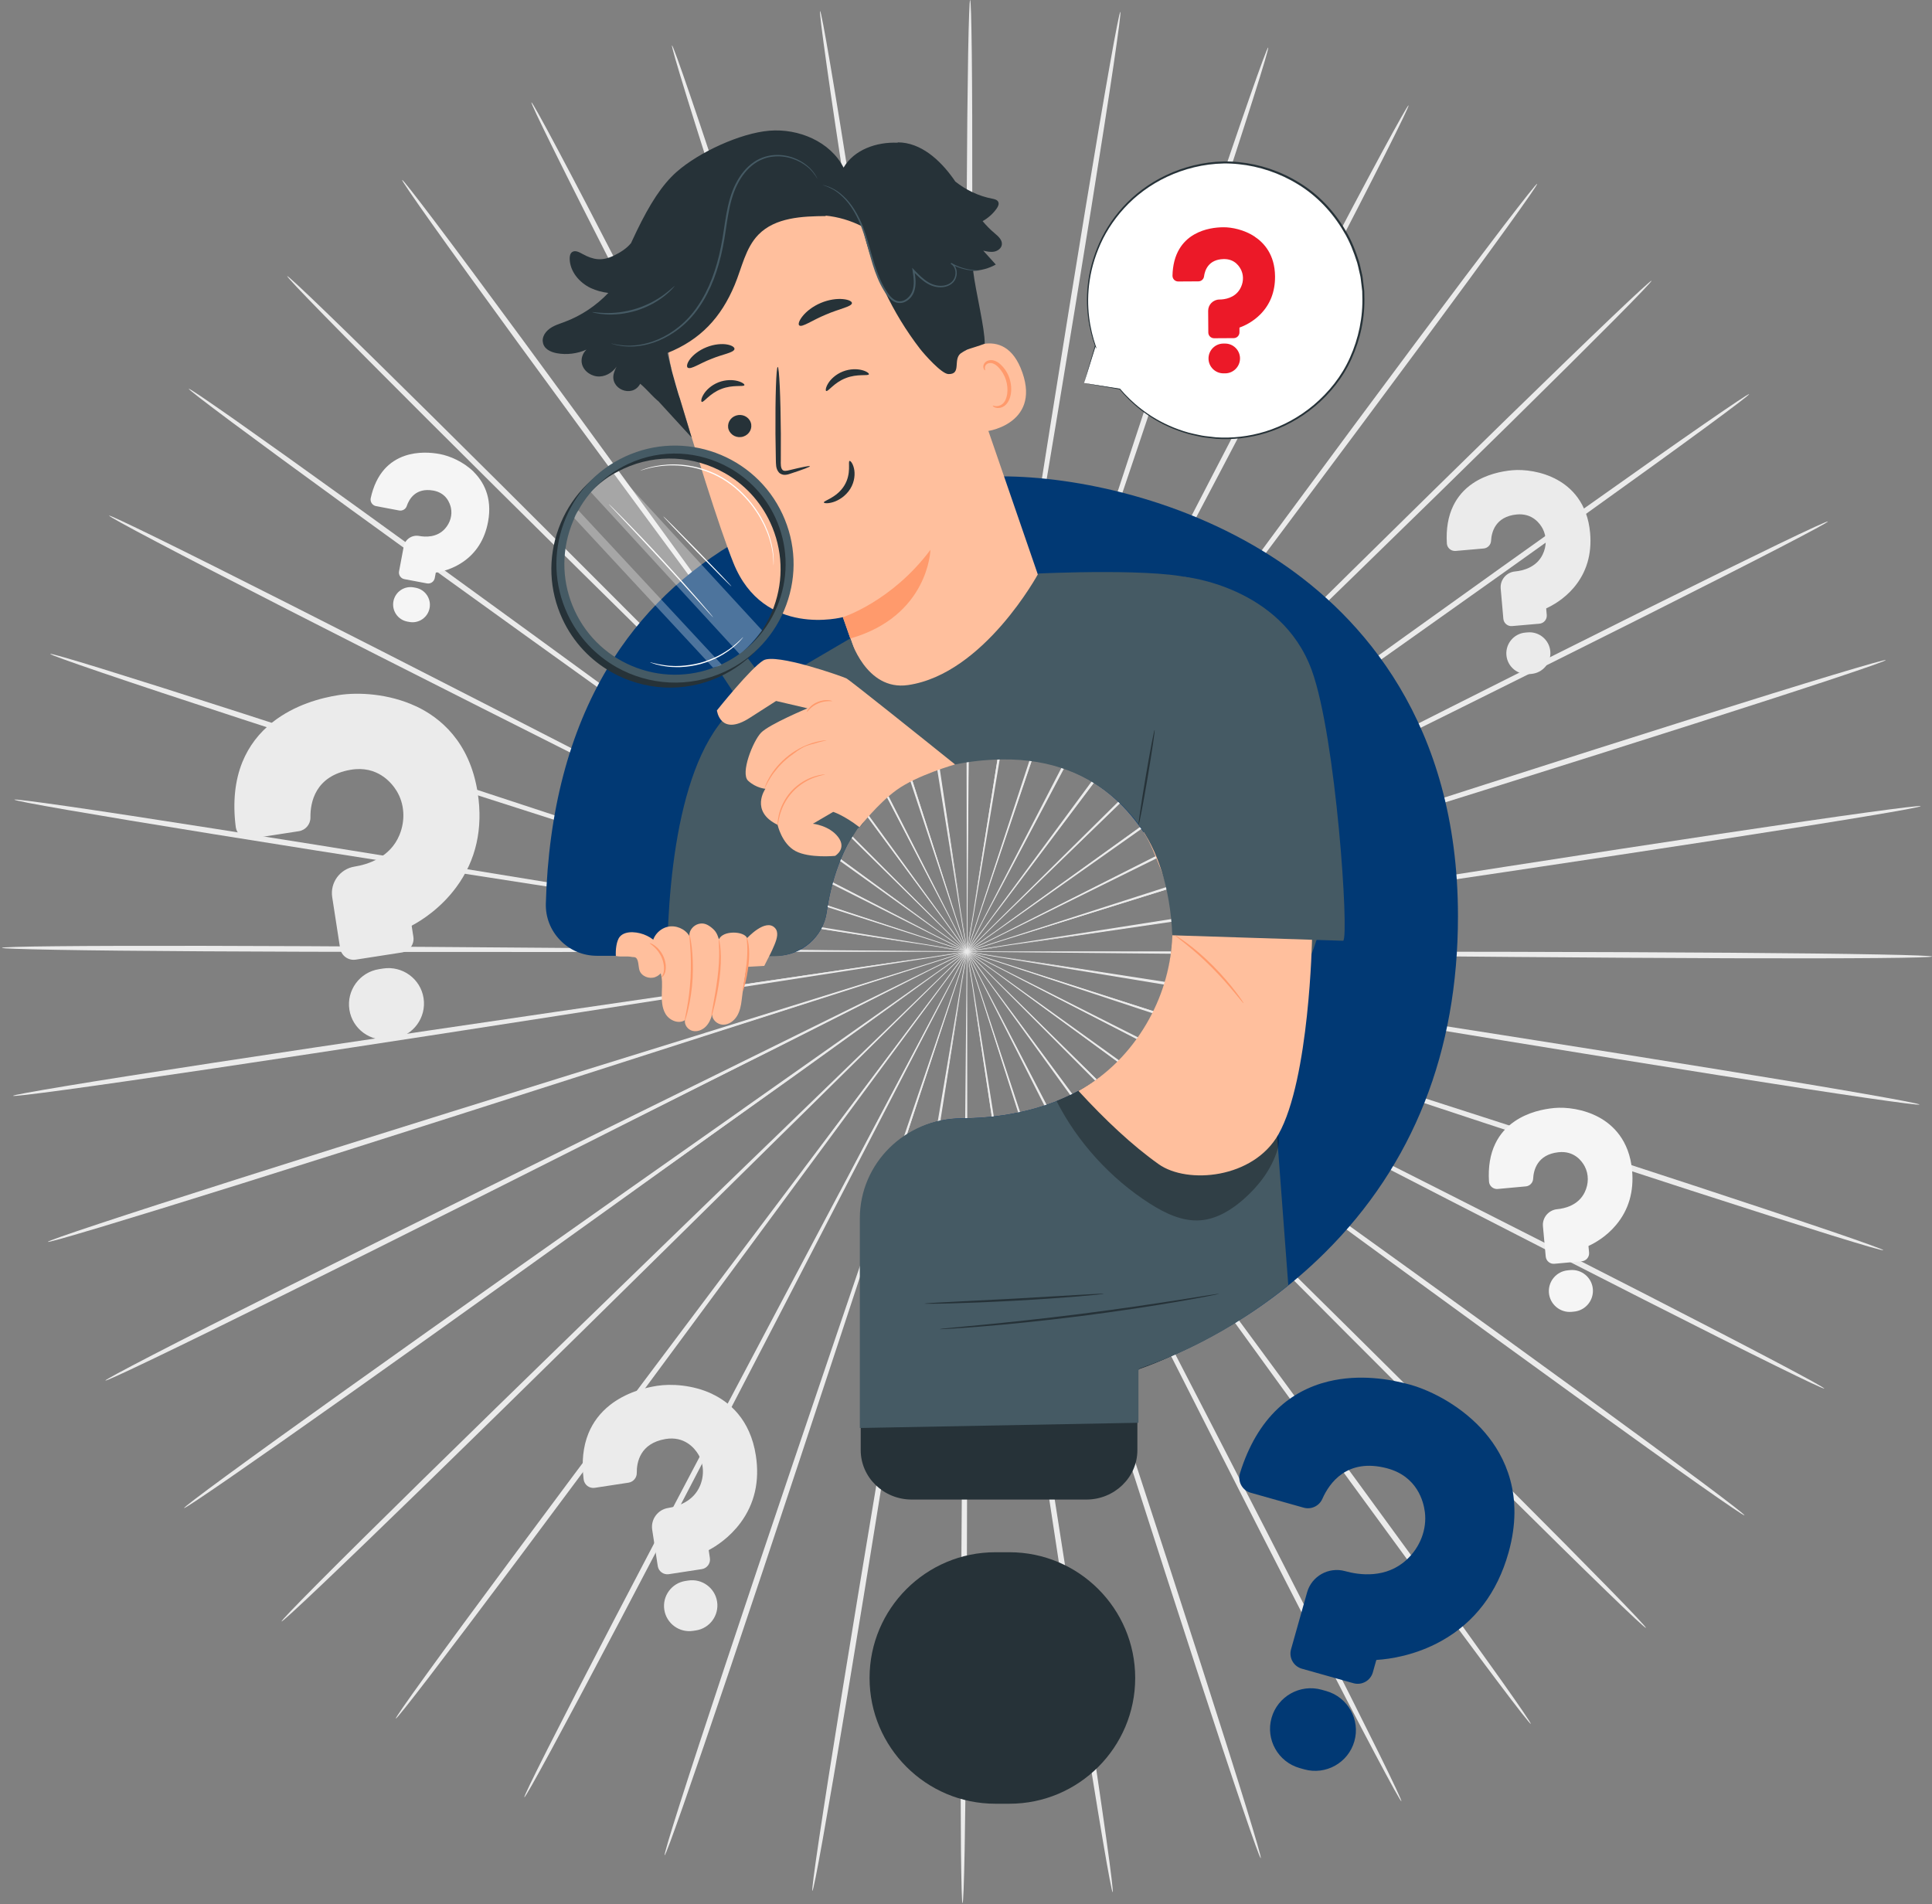 <?xml version="1.0" encoding="UTF-8"?> <svg xmlns="http://www.w3.org/2000/svg" width="487" height="480" viewBox="0 0 487 480" fill="none"><rect x="0" y="0" width="487" height="480" fill="#808080" stroke="none"/><g clip-path="url(#clip0_124_430)"><path d="M313.06 240.6C265.02 240.14 221.55 239.73 190.04 239.43C174.32 239.36 161.59 239.29 152.76 239.25C148.38 239.26 144.98 239.27 142.62 239.27C141.48 239.29 140.61 239.3 139.98 239.31C139.39 239.32 139.08 239.34 139.08 239.36C139.08 239.38 139.38 239.4 139.98 239.42C140.61 239.43 141.48 239.46 142.62 239.48C144.97 239.51 148.38 239.55 152.76 239.61C161.6 239.66 174.32 239.73 190.04 239.81C221.55 239.83 265.03 239.86 313.07 239.89C361.09 239.89 404.57 239.95 436.05 240.18C451.79 240.29 464.53 240.44 473.33 240.61C477.73 240.69 481.15 240.78 483.47 240.87C485.79 240.96 487 241.05 487 241.13C487 241.22 485.78 241.29 483.46 241.36C481.14 241.43 477.72 241.48 473.32 241.52C464.52 241.6 451.78 241.62 436.04 241.57C404.56 241.48 361.08 241.1 313.07 240.61L313.06 240.6Z" fill="#EBEBEB"></path><path d="M312.11 251.29C264.73 243.47 221.85 236.4 190.77 231.27C175.25 228.79 162.69 226.78 153.97 225.38C149.64 224.72 146.28 224.21 143.95 223.85C142.83 223.69 141.96 223.57 141.34 223.48C140.75 223.4 140.45 223.37 140.44 223.39C140.44 223.41 140.73 223.47 141.32 223.59C141.94 223.7 142.8 223.86 143.91 224.06C146.23 224.45 149.59 225.01 153.9 225.74C162.62 227.14 175.18 229.16 190.7 231.65C221.83 236.5 264.77 243.18 312.22 250.57C359.66 257.92 402.6 264.64 433.66 269.69C449.19 272.21 461.75 274.31 470.42 275.83C474.75 276.59 478.12 277.2 480.39 277.64C482.66 278.08 483.85 278.36 483.84 278.45C483.83 278.54 482.61 278.43 480.31 278.14C478.01 277.85 474.62 277.38 470.27 276.75C461.56 275.48 448.97 273.55 433.43 271.09C402.35 266.18 359.46 259.14 312.1 251.29H312.11Z" fill="#EBEBEB"></path><path d="M309.46 261.7C263.92 246.62 222.7 232.97 192.83 223.08C177.9 218.22 165.82 214.28 157.43 211.55C153.26 210.23 150.02 209.2 147.78 208.49C146.7 208.16 145.86 207.91 145.26 207.72C144.69 207.55 144.4 207.48 144.39 207.49C144.39 207.51 144.67 207.62 145.22 207.82C145.81 208.03 146.64 208.31 147.71 208.68C149.94 209.43 153.16 210.51 157.31 211.89C165.7 214.63 177.78 218.57 192.7 223.44C222.67 233.06 264.01 246.33 309.69 260.99C355.36 275.61 396.7 288.91 426.56 298.73C441.49 303.63 453.56 307.66 461.88 310.5C466.04 311.92 469.26 313.05 471.44 313.84C473.62 314.63 474.74 315.09 474.72 315.17C474.69 315.25 473.51 314.96 471.28 314.32C469.05 313.68 465.79 312.69 461.59 311.39C453.19 308.78 441.07 304.92 426.12 300.08C396.21 290.4 354.98 276.79 309.47 261.68L309.46 261.7Z" fill="#EBEBEB"></path><path d="M305.19 271.56C262.62 249.6 224.09 229.74 196.17 215.33C182.2 208.21 170.9 202.45 163.05 198.45C159.15 196.5 156.11 194.98 154.01 193.93C152.99 193.43 152.21 193.05 151.64 192.78C151.1 192.53 150.83 192.41 150.82 192.42C150.82 192.44 151.07 192.59 151.59 192.88C152.14 193.17 152.91 193.59 153.91 194.12C155.99 195.2 159 196.77 162.88 198.78C170.73 202.79 182.03 208.56 195.99 215.68C224.05 229.83 262.75 249.35 305.52 270.93C348.29 292.46 386.98 312.02 414.91 326.34C428.88 333.5 440.15 339.34 447.91 343.44C451.79 345.49 454.79 347.1 456.82 348.22C458.84 349.34 459.88 349.97 459.84 350.04C459.8 350.12 458.68 349.64 456.58 348.66C454.49 347.68 451.42 346.19 447.48 344.25C439.6 340.37 428.25 334.68 414.25 327.57C386.26 313.37 347.71 293.53 305.18 271.55L305.19 271.56Z" fill="#EBEBEB"></path><path d="M299.41 280.64C260.84 252.39 225.94 226.83 200.64 208.3C187.97 199.12 177.72 191.68 170.6 186.52C167.05 183.99 164.29 182.02 162.39 180.66C161.46 180.01 160.75 179.52 160.24 179.16C159.75 178.83 159.5 178.66 159.48 178.68C159.47 178.69 159.7 178.89 160.17 179.25C160.67 179.63 161.36 180.15 162.26 180.83C164.14 182.22 166.87 184.23 170.38 186.82C177.5 191.99 187.74 199.43 200.4 208.62C225.87 226.92 261 252.17 299.83 280.07C338.66 307.93 373.78 333.21 399.09 351.66C411.75 360.88 421.96 368.4 428.98 373.64C432.49 376.26 435.2 378.32 437.02 379.73C438.84 381.15 439.77 381.93 439.72 382C439.67 382.07 438.64 381.43 436.72 380.13C434.81 378.84 432.01 376.9 428.43 374.38C421.26 369.34 410.95 361.96 398.26 352.79C372.86 334.45 337.93 308.91 299.41 280.65V280.64Z" fill="#EBEBEB"></path><path d="M292.26 288.72C258.62 254.9 228.17 224.3 206.1 202.11C195.04 191.1 186.08 182.18 179.86 175.99C176.76 172.95 174.34 170.58 172.67 168.94C171.86 168.16 171.23 167.56 170.78 167.13C170.35 166.73 170.12 166.53 170.11 166.54C170.1 166.55 170.3 166.78 170.7 167.21C171.13 167.66 171.74 168.28 172.52 169.09C174.16 170.75 176.54 173.16 179.6 176.25C185.81 182.44 194.76 191.37 205.82 202.39C228.09 224.38 258.82 254.71 292.77 288.22C326.73 321.69 357.44 352.05 379.53 374.17C390.58 385.22 399.48 394.21 405.59 400.47C408.64 403.6 411 406.04 412.57 407.72C414.14 409.4 414.94 410.31 414.88 410.37C414.82 410.43 413.9 409.64 412.21 408.07C410.52 406.5 408.07 404.16 404.93 401.11C398.65 395.03 389.62 386.16 378.53 375.15C356.33 353.14 325.86 322.55 292.26 288.72Z" fill="#EBEBEB"></path><path d="M283.92 295.6C256.02 257.03 230.77 222.13 212.47 196.83C203.28 184.25 195.84 174.07 190.67 167C188.08 163.52 186.07 160.81 184.68 158.93C184 158.03 183.47 157.34 183.1 156.85C182.74 156.39 182.55 156.15 182.53 156.16C182.51 156.17 182.68 156.43 183.01 156.91C183.37 157.42 183.86 158.13 184.51 159.05C185.87 160.94 187.84 163.68 190.37 167.21C195.53 174.28 202.97 184.47 212.15 197.05C230.68 222.18 256.25 256.86 284.51 295.18C312.78 333.46 338.33 368.16 356.66 393.39C365.83 406 373.21 416.25 378.25 423.36C380.77 426.92 382.71 429.7 384 431.6C385.29 433.5 385.93 434.52 385.86 434.57C385.79 434.62 385.01 433.7 383.59 431.89C382.17 430.08 380.11 427.39 377.49 423.9C372.24 416.93 364.73 406.78 355.5 394.21C337.04 369.06 311.76 334.17 283.91 295.6H283.92Z" fill="#EBEBEB"></path><path d="M274.6 301.12C253.16 258.72 233.76 220.36 219.69 192.55C212.6 178.71 206.87 167.51 202.89 159.73C200.89 155.89 199.33 152.9 198.25 150.84C197.72 149.85 197.31 149.09 197.02 148.54C196.74 148.03 196.58 147.77 196.57 147.77C196.55 147.77 196.67 148.05 196.92 148.59C197.19 149.15 197.57 149.92 198.06 150.93C199.1 153.01 200.61 156.02 202.55 159.89C206.53 167.67 212.25 178.88 219.33 192.72C233.65 220.4 253.41 258.59 275.24 300.79C297.1 342.95 316.83 381.17 330.94 408.91C338 422.78 343.66 434.04 347.51 441.84C349.44 445.74 350.91 448.79 351.88 450.86C352.85 452.94 353.32 454.05 353.25 454.08C353.17 454.12 352.55 453.09 351.43 451.08C350.32 449.07 348.71 446.1 346.67 442.25C342.59 434.55 336.78 423.38 329.66 409.53C315.42 381.85 295.98 343.49 274.59 301.09L274.6 301.12Z" fill="#EBEBEB"></path><path d="M264.52 305.12C250.11 259.92 237.07 219.03 227.62 189.38C222.83 174.61 218.95 162.66 216.26 154.36C214.89 150.26 213.83 147.07 213.1 144.86C212.73 143.8 212.45 142.98 212.25 142.4C212.05 141.85 211.94 141.57 211.92 141.57C211.9 141.57 211.98 141.87 212.14 142.43C212.32 143.02 212.57 143.85 212.89 144.92C213.59 147.14 214.6 150.34 215.9 154.47C218.59 162.77 222.45 174.73 227.23 189.5C236.96 219.06 250.38 259.84 265.21 304.9C280.07 349.93 293.46 390.73 302.97 420.32C307.73 435.12 311.52 447.11 314.08 455.42C315.36 459.57 316.33 462.81 316.96 465.01C317.59 467.21 317.88 468.38 317.79 468.41C317.71 468.44 317.25 467.32 316.47 465.17C315.69 463.02 314.58 459.83 313.18 455.71C310.38 447.48 306.42 435.54 301.6 420.76C291.95 391.21 278.88 350.31 264.51 305.13L264.52 305.12Z" fill="#EBEBEB"></path><path d="M253.92 307.51C246.9 260.64 240.55 218.23 235.94 187.49C233.57 172.17 231.64 159.76 230.31 151.14C229.62 146.88 229.08 143.56 228.71 141.27C228.52 140.17 228.37 139.32 228.26 138.71C228.15 138.13 228.09 137.84 228.07 137.84C228.05 137.84 228.07 138.14 228.15 138.72C228.23 139.33 228.35 140.19 228.5 141.3C228.84 143.6 229.32 146.92 229.95 151.19C231.28 159.81 233.19 172.21 235.55 187.54C240.44 218.24 247.18 260.59 254.64 307.4C262.13 354.17 268.84 396.54 273.51 427.24C275.85 442.59 277.68 455.02 278.88 463.62C279.48 467.92 279.92 471.26 280.19 473.53C280.46 475.8 280.56 477 280.47 477.01C280.38 477.02 280.12 475.85 279.69 473.6C279.26 471.35 278.68 468.03 277.95 463.75C276.5 455.19 274.5 442.78 272.09 427.44C267.28 396.76 260.89 354.35 253.91 307.5L253.92 307.51Z" fill="#EBEBEB"></path><path d="M243.06 308.24C243.49 260.87 243.88 217.99 244.17 186.92C244.24 171.42 244.29 158.87 244.33 150.15C244.32 145.83 244.31 142.47 244.3 140.15C244.28 139.03 244.27 138.17 244.26 137.55C244.25 136.96 244.23 136.66 244.21 136.66C244.19 136.66 244.17 136.96 244.15 137.55C244.14 138.17 244.12 139.03 244.09 140.15C244.06 142.47 244.02 145.83 243.97 150.15C243.93 158.86 243.87 171.41 243.79 186.92C243.79 218 243.79 260.87 243.79 308.25C243.82 355.6 243.79 398.48 243.57 429.53C243.47 445.05 243.32 457.61 243.16 466.29C243.08 470.63 242.99 474 242.9 476.29C242.81 478.58 242.72 479.78 242.63 479.77C242.54 479.77 242.46 478.57 242.4 476.28C242.33 473.99 242.28 470.62 242.23 466.28C242.15 457.6 242.12 445.04 242.16 429.51C242.23 398.47 242.59 355.59 243.05 308.24H243.06Z" fill="#EBEBEB"></path><path d="M232.22 307.3C240.12 260.57 247.26 218.28 252.44 187.62C254.95 172.32 256.98 159.93 258.39 151.32C259.06 147.05 259.57 143.73 259.93 141.44C260.09 140.33 260.21 139.48 260.3 138.87C260.38 138.29 260.41 137.99 260.39 137.99C260.37 137.99 260.3 138.28 260.19 138.86C260.08 139.47 259.92 140.32 259.72 141.42C259.33 143.71 258.76 147.02 258.02 151.28C256.6 159.88 254.57 172.27 252.05 187.57C247.16 218.27 240.4 260.62 232.94 307.42C225.52 354.2 218.73 396.56 213.63 427.19C211.08 442.51 208.96 454.89 207.43 463.44C206.66 467.72 206.05 471.03 205.6 473.27C205.15 475.51 204.87 476.68 204.78 476.67C204.69 476.66 204.8 475.46 205.09 473.19C205.38 470.92 205.86 467.58 206.5 463.29C207.78 454.7 209.73 442.29 212.22 426.96C217.18 396.3 224.29 354 232.22 307.3Z" fill="#EBEBEB"></path><path d="M221.67 304.7C236.93 259.78 250.74 219.13 260.75 189.66C265.67 174.94 269.65 163.02 272.42 154.74C273.76 150.63 274.8 147.43 275.52 145.22C275.85 144.15 276.11 143.33 276.3 142.73C276.47 142.17 276.55 141.88 276.53 141.87C276.51 141.87 276.4 142.14 276.19 142.69C275.98 143.27 275.69 144.09 275.31 145.14C274.56 147.34 273.46 150.52 272.06 154.61C269.29 162.89 265.3 174.8 260.37 189.52C250.64 219.08 237.21 259.85 222.37 304.91C207.57 349.96 194.11 390.73 184.18 420.19C179.22 434.92 175.14 446.82 172.27 455.03C170.83 459.13 169.69 462.31 168.89 464.46C168.09 466.61 167.62 467.72 167.54 467.69C167.46 467.66 167.75 466.5 168.4 464.3C169.05 462.1 170.05 458.88 171.37 454.74C174.01 446.46 177.92 434.5 182.82 419.75C192.61 390.25 206.39 349.58 221.69 304.69L221.67 304.7Z" fill="#EBEBEB"></path><path d="M211.67 300.5C233.91 258.5 254.03 220.5 268.62 192.95C275.83 179.17 281.66 168.02 285.71 160.28C287.69 156.43 289.23 153.43 290.29 151.36C290.79 150.35 291.18 149.58 291.45 149.03C291.71 148.5 291.83 148.23 291.81 148.22C291.79 148.22 291.64 148.47 291.35 148.98C291.05 149.52 290.64 150.28 290.1 151.27C289 153.32 287.42 156.3 285.38 160.12C281.32 167.86 275.48 179.01 268.26 192.78C253.93 220.46 234.16 258.64 212.31 300.83C190.51 343.02 170.7 381.19 156.19 408.74C148.94 422.52 143.02 433.64 138.87 441.3C136.79 445.13 135.16 448.09 134.03 450.09C132.9 452.08 132.26 453.11 132.18 453.07C132.1 453.03 132.58 451.93 133.58 449.86C134.57 447.79 136.08 444.77 138.04 440.88C141.97 433.11 147.74 421.91 154.93 408.1C169.31 380.49 189.41 342.46 211.66 300.5H211.67Z" fill="#EBEBEB"></path><path d="M202.45 294.8C231.07 256.75 256.97 222.31 275.74 197.35C285.04 184.85 292.57 174.74 297.8 167.71C300.37 164.21 302.36 161.49 303.74 159.61C304.39 158.69 304.9 157.99 305.26 157.49C305.6 157.01 305.76 156.75 305.75 156.74C305.73 156.73 305.54 156.96 305.17 157.42C304.79 157.91 304.26 158.6 303.57 159.49C302.16 161.35 300.12 164.04 297.51 167.5C292.28 174.52 284.74 184.63 275.43 197.12C256.89 222.25 231.31 256.91 203.04 295.22C174.82 333.53 149.2 368.18 130.51 393.16C121.16 405.65 113.55 415.72 108.24 422.65C105.58 426.11 103.5 428.79 102.07 430.58C100.63 432.38 99.84 433.29 99.77 433.24C99.7 433.19 100.35 432.17 101.66 430.28C102.97 428.39 104.93 425.63 107.49 422.1C112.6 415.03 120.07 404.86 129.37 392.33C147.95 367.27 173.83 332.81 202.46 294.8H202.45Z" fill="#EBEBEB"></path><path d="M194.26 287.75C228.53 254.55 259.55 224.51 282.03 202.73C293.19 191.81 302.23 182.98 308.5 176.84C311.59 173.78 313.99 171.39 315.64 169.75C316.43 168.95 317.04 168.33 317.48 167.88C317.89 167.46 318.09 167.23 318.08 167.22C318.07 167.21 317.84 167.41 317.4 167.81C316.95 168.24 316.31 168.83 315.49 169.6C313.81 171.22 311.37 173.57 308.24 176.58C301.96 182.71 292.92 191.54 281.75 202.45C259.47 224.43 228.73 254.75 194.77 288.25C160.85 321.76 130.08 352.06 107.67 373.87C96.47 384.77 87.36 393.56 81.02 399.58C77.85 402.59 75.37 404.91 73.67 406.47C71.97 408.02 71.04 408.81 70.98 408.75C70.92 408.69 71.72 407.78 73.31 406.12C74.9 404.46 77.28 402.03 80.36 398.93C86.52 392.73 95.51 383.83 106.67 372.88C128.98 350.98 159.97 320.9 194.25 287.75H194.26Z" fill="#EBEBEB"></path><path d="M187.27 279.54C226.36 252 261.74 227.08 287.38 209.02C300.13 199.95 310.45 192.6 317.61 187.5C321.14 184.95 323.89 182.96 325.79 181.59C326.7 180.92 327.4 180.4 327.9 180.03C328.37 179.67 328.61 179.48 328.6 179.47C328.59 179.45 328.33 179.62 327.84 179.94C327.32 180.29 326.61 180.78 325.67 181.42C323.75 182.76 320.97 184.71 317.4 187.2C310.23 192.3 299.91 199.63 287.15 208.7C261.68 226.99 226.53 252.23 187.69 280.12C148.89 308.02 113.72 333.24 88.15 351.34C75.37 360.39 64.98 367.67 57.77 372.65C54.16 375.14 51.35 377.05 49.42 378.33C47.49 379.6 46.46 380.24 46.41 380.17C46.36 380.1 47.3 379.33 49.13 377.93C50.96 376.53 53.69 374.5 57.23 371.91C64.3 366.73 74.58 359.31 87.33 350.21C112.82 331.99 148.18 307.04 187.28 279.55L187.27 279.54Z" fill="#EBEBEB"></path><path d="M181.67 270.35C224.65 249.18 263.54 230.02 291.73 216.13C305.76 209.13 317.11 203.47 325 199.54C328.89 197.56 331.92 196.02 334.01 194.96C335.01 194.44 335.79 194.03 336.34 193.74C336.86 193.46 337.12 193.31 337.12 193.29C337.12 193.27 336.83 193.39 336.29 193.64C335.73 193.91 334.94 194.28 333.91 194.77C331.8 195.8 328.75 197.29 324.83 199.21C316.94 203.14 305.58 208.79 291.55 215.78C263.49 229.92 224.78 249.43 182 270.99C139.26 292.57 100.52 312.05 72.39 325.99C58.33 332.96 46.92 338.55 39 342.35C35.04 344.25 31.96 345.71 29.85 346.67C27.75 347.63 26.62 348.1 26.58 348.02C26.54 347.94 27.59 347.33 29.62 346.23C31.65 345.13 34.67 343.55 38.57 341.53C46.37 337.5 57.7 331.76 71.73 324.74C99.79 310.68 138.68 291.49 181.65 270.36L181.67 270.35Z" fill="#EBEBEB"></path><path d="M177.61 260.41C223.43 246.17 264.9 233.29 294.95 223.95C309.92 219.22 322.04 215.39 330.45 212.73C334.61 211.38 337.84 210.33 340.08 209.61C341.15 209.25 341.98 208.97 342.57 208.77C343.13 208.57 343.41 208.47 343.41 208.45C343.41 208.43 343.11 208.51 342.54 208.67C341.94 208.85 341.1 209.09 340.01 209.41C337.76 210.1 334.51 211.1 330.33 212.38C321.91 215.03 309.79 218.86 294.82 223.58C264.85 233.19 223.51 246.45 177.82 261.1C132.17 275.78 90.81 289.01 60.81 298.41C45.81 303.11 33.65 306.86 25.23 309.39C21.02 310.65 17.74 311.61 15.51 312.24C13.28 312.86 12.09 313.15 12.07 313.06C12.04 312.98 13.18 312.53 15.36 311.76C17.54 310.99 20.78 309.89 24.95 308.51C33.3 305.74 45.4 301.83 60.38 297.07C90.34 287.54 131.8 274.62 177.61 260.42V260.41Z" fill="#EBEBEB"></path><path d="M175.17 249.95C222.69 243 265.7 236.71 296.87 232.15C312.41 229.8 324.99 227.9 333.72 226.58C338.04 225.89 341.41 225.36 343.73 224.99C344.85 224.8 345.71 224.65 346.33 224.55C346.91 224.44 347.21 224.38 347.21 224.36C347.21 224.34 346.9 224.36 346.31 224.44C345.69 224.52 344.82 224.64 343.7 224.78C341.37 225.11 338 225.6 333.67 226.22C324.93 227.53 312.35 229.43 296.81 231.77C265.68 236.61 222.74 243.29 175.28 250.67C127.85 258.08 84.9 264.73 53.77 269.35C38.21 271.67 25.6 273.48 16.88 274.67C12.52 275.27 9.13 275.7 6.83 275.97C4.53 276.24 3.31 276.34 3.3 276.25C3.29 276.16 4.48 275.9 6.76 275.48C9.04 275.06 12.41 274.48 16.75 273.76C25.43 272.32 38.01 270.34 53.57 267.96C84.68 263.2 127.68 256.87 175.19 249.96L175.17 249.95Z" fill="#EBEBEB"></path><path d="M174.43 239.25C222.47 239.65 265.94 240.01 297.45 240.27C313.17 240.33 325.9 240.37 334.73 240.4C339.11 240.38 342.51 240.37 344.87 240.36C346.01 240.34 346.88 240.33 347.51 240.32C348.1 240.31 348.41 240.29 348.41 240.27C348.41 240.25 348.11 240.23 347.51 240.21C346.88 240.2 346.01 240.18 344.87 240.15C342.52 240.12 339.11 240.09 334.73 240.04C325.89 240 313.17 239.95 297.45 239.89C265.94 239.91 222.46 239.93 174.42 239.96C126.4 240.02 82.92 240.01 51.44 239.82C35.7 239.73 22.96 239.6 14.16 239.44C9.76 239.36 6.34 239.28 4.02 239.19C1.72 239.12 0.5 239.03 0.5 238.94C0.5 238.85 1.72 238.78 4.04 238.71C6.36 238.64 9.78 238.58 14.18 238.54C22.98 238.45 35.72 238.42 51.46 238.44C82.94 238.49 126.42 238.81 174.43 239.25Z" fill="#EBEBEB"></path><path d="M175.37 228.56C222.76 236.32 265.65 243.34 296.74 248.42C312.26 250.88 324.82 252.88 333.55 254.26C337.88 254.91 341.24 255.42 343.57 255.77C344.69 255.93 345.56 256.05 346.18 256.13C346.77 256.21 347.07 256.24 347.08 256.22C347.08 256.2 346.79 256.14 346.2 256.02C345.58 255.91 344.72 255.76 343.61 255.56C341.29 255.17 337.93 254.61 333.62 253.89C324.9 252.5 312.33 250.5 296.82 248.02C265.69 243.21 222.74 236.58 175.27 229.25C127.83 221.96 84.87 215.29 53.81 210.28C38.28 207.78 25.71 205.69 17.04 204.19C12.7 203.44 9.34 202.83 7.07 202.39C4.79 201.95 3.61 201.67 3.62 201.59C3.63 201.5 4.85 201.61 7.15 201.9C9.45 202.19 12.84 202.65 17.19 203.28C25.9 204.54 38.49 206.46 54.03 208.9C85.12 213.77 128.02 220.76 175.38 228.55L175.37 228.56Z" fill="#EBEBEB"></path><path d="M178 218.15C223.56 233.17 264.79 246.77 294.68 256.62C309.61 261.46 321.7 265.38 330.1 268.1C334.27 269.42 337.51 270.44 339.75 271.15C340.84 271.48 341.67 271.73 342.27 271.91C342.84 272.08 343.13 272.15 343.14 272.13C343.14 272.11 342.86 272 342.3 271.8C341.71 271.59 340.88 271.31 339.81 270.94C337.58 270.2 334.35 269.12 330.21 267.74C321.82 265.01 309.73 261.08 294.8 256.23C264.82 246.65 223.47 233.43 177.76 218.83C132.07 204.27 90.72 191.01 60.84 181.24C45.9 176.36 33.83 172.35 25.51 169.51C21.35 168.09 18.13 166.97 15.95 166.18C13.77 165.39 12.64 164.93 12.67 164.85C12.7 164.77 13.88 165.06 16.11 165.7C18.34 166.34 21.61 167.32 25.81 168.62C34.21 171.22 46.34 175.06 61.3 179.89C91.22 189.53 132.47 203.09 178 218.14V218.15Z" fill="#EBEBEB"></path><path d="M182.26 208.28C224.86 230.18 263.41 250 291.35 264.37C305.33 271.47 316.64 277.22 324.49 281.21C328.4 283.16 331.44 284.68 333.54 285.72C334.56 286.21 335.34 286.59 335.91 286.87C336.45 287.12 336.73 287.24 336.73 287.23C336.73 287.21 336.48 287.06 335.96 286.78C335.41 286.49 334.64 286.08 333.64 285.54C331.56 284.46 328.54 282.9 324.67 280.89C316.82 276.89 305.51 271.14 291.54 264.03C263.47 249.91 224.73 230.44 181.94 208.92C139.15 187.44 100.42 167.94 72.48 153.65C58.51 146.51 47.22 140.68 39.46 136.59C35.58 134.55 32.57 132.94 30.55 131.82C28.53 130.7 27.48 130.08 27.52 130C27.56 129.92 28.68 130.4 30.78 131.38C32.88 132.36 35.95 133.84 39.89 135.77C47.77 139.64 59.13 145.32 73.14 152.41C101.15 166.57 139.72 186.37 182.28 208.29L182.26 208.28Z" fill="#EBEBEB"></path><path d="M188.04 199.2C226.64 227.4 261.58 252.92 286.9 271.42C299.58 280.59 309.84 288.01 316.97 293.16C320.52 295.69 323.28 297.65 325.19 299.01C326.12 299.65 326.83 300.15 327.35 300.51C327.84 300.84 328.1 301.01 328.11 300.99C328.12 300.98 327.89 300.78 327.42 300.42C326.92 300.04 326.23 299.52 325.32 298.84C323.43 297.45 320.7 295.45 317.19 292.86C310.07 287.7 299.81 280.27 287.14 271.1C261.65 252.83 226.48 227.63 187.62 199.77C148.76 171.96 113.6 146.72 88.26 128.3C75.59 119.09 65.37 111.59 58.35 106.36C54.84 103.74 52.13 101.69 50.3 100.28C48.48 98.87 47.55 98.09 47.6 98.02C47.65 97.95 48.68 98.59 50.6 99.88C52.52 101.17 55.31 103.11 58.9 105.62C66.07 110.66 76.39 118.02 89.1 127.18C114.52 145.49 149.48 170.98 188.05 199.2H188.04Z" fill="#EBEBEB"></path><path d="M195.18 191.11C228.87 224.89 259.35 255.45 281.45 277.61C292.53 288.61 301.49 297.51 307.72 303.7C310.83 306.74 313.25 309.11 314.92 310.74C315.74 311.52 316.36 312.12 316.81 312.55C317.24 312.95 317.47 313.15 317.48 313.14C317.49 313.13 317.29 312.9 316.89 312.47C316.46 312.02 315.85 311.4 315.07 310.59C313.43 308.93 311.04 306.53 307.98 303.44C301.76 297.25 292.8 288.34 281.73 277.34C259.43 255.38 228.67 225.09 194.67 191.61C160.66 158.18 129.92 127.86 107.8 105.77C96.74 94.73 87.82 85.76 81.71 79.51C78.65 76.39 76.3 73.94 74.72 72.27C73.14 70.59 72.35 69.68 72.41 69.62C72.47 69.56 73.39 70.35 75.08 71.92C76.77 73.49 79.23 75.83 82.37 78.87C88.66 84.94 97.69 93.8 108.8 104.8C131.03 126.78 161.54 157.33 195.18 191.12V191.11Z" fill="#EBEBEB"></path><path d="M203.5 184.22C231.45 222.75 256.74 257.63 275.07 282.9C284.28 295.46 291.73 305.64 296.91 312.7C299.5 316.18 301.52 318.89 302.91 320.76C303.59 321.66 304.12 322.34 304.49 322.84C304.85 323.3 305.05 323.54 305.06 323.53C305.08 323.52 304.91 323.27 304.58 322.78C304.22 322.27 303.72 321.56 303.08 320.64C301.72 318.75 299.74 316.01 297.21 312.49C292.04 305.42 284.59 295.25 275.39 282.68C256.82 257.57 231.21 222.93 202.91 184.64C174.59 146.4 149 111.73 130.63 86.52C121.44 73.92 114.05 63.68 109 56.57C106.47 53.01 104.53 50.24 103.24 48.34C101.95 46.44 101.3 45.42 101.38 45.37C101.45 45.32 102.23 46.24 103.65 48.05C105.07 49.86 107.13 52.55 109.76 56.03C115.02 63 122.54 73.13 131.78 85.7C150.27 110.83 175.59 145.68 203.5 184.22Z" fill="#EBEBEB"></path><path d="M212.81 178.69C234.31 221.06 253.76 259.4 267.86 287.19C274.96 301.02 280.71 312.22 284.71 319.99C286.72 323.83 288.28 326.81 289.36 328.87C289.89 329.86 290.3 330.62 290.6 331.17C290.88 331.68 291.04 331.94 291.06 331.94C291.08 331.94 290.96 331.66 290.7 331.12C290.43 330.56 290.05 329.79 289.56 328.78C288.51 326.7 287 323.69 285.05 319.83C281.06 312.05 275.32 300.85 268.23 287.02C253.87 259.36 234.07 221.19 212.18 179.02C190.27 136.88 170.49 98.7 156.34 70.97C149.26 57.11 143.59 45.86 139.73 38.06C137.8 34.16 136.32 31.12 135.34 29.04C134.36 26.97 133.89 25.86 133.97 25.82C134.05 25.78 134.67 26.81 135.79 28.82C136.91 30.82 138.52 33.8 140.56 37.64C144.65 45.33 150.48 56.5 157.61 70.34C171.89 98.01 191.37 136.34 212.82 178.71L212.81 178.69Z" fill="#EBEBEB"></path><path d="M222.89 174.67C237.36 219.85 250.45 260.73 259.94 290.36C264.75 305.12 268.64 317.07 271.34 325.36C272.71 329.46 273.78 332.65 274.51 334.85C274.88 335.91 275.16 336.73 275.36 337.31C275.56 337.86 275.67 338.14 275.69 338.14C275.71 338.14 275.63 337.84 275.47 337.28C275.29 336.69 275.04 335.86 274.71 334.79C274.01 332.58 272.99 329.37 271.69 325.25C268.99 316.95 265.11 305 260.31 290.24C250.54 260.69 237.07 219.93 222.19 174.89C207.27 129.88 193.83 89.1 184.28 59.52C179.5 44.73 175.69 32.74 173.12 24.44C171.84 20.29 170.86 17.06 170.23 14.86C169.6 12.66 169.31 11.49 169.39 11.46C169.47 11.43 169.93 12.55 170.71 14.7C171.49 16.85 172.61 20.04 174.01 24.15C176.82 32.38 180.79 44.31 185.63 59.08C195.32 88.62 208.44 129.5 222.87 174.66L222.89 174.67Z" fill="#EBEBEB"></path><path d="M233.49 172.27C240.57 219.13 246.98 261.53 251.62 292.27C254.01 307.59 255.95 320 257.3 328.61C258 332.87 258.54 336.19 258.92 338.48C259.11 339.58 259.26 340.43 259.37 341.04C259.48 341.62 259.54 341.91 259.56 341.91C259.58 341.91 259.56 341.61 259.48 341.03C259.4 340.42 259.28 339.56 259.13 338.45C258.79 336.15 258.3 332.83 257.67 328.56C256.33 319.95 254.4 307.54 252.02 292.22C247.09 261.53 240.29 219.18 232.78 172.39C225.23 125.63 218.47 83.27 213.76 52.57C211.4 37.22 209.55 24.79 208.34 16.19C207.73 11.89 207.29 8.55 207.01 6.28C206.74 4.01 206.64 2.81 206.72 2.8C206.81 2.79 207.08 3.96 207.51 6.21C207.94 8.46 208.53 11.78 209.26 16.06C210.72 24.62 212.74 37.03 215.16 52.36C220.01 83.03 226.45 125.44 233.49 172.28V172.27Z" fill="#EBEBEB"></path><path d="M244.34 171.52C243.97 218.89 243.63 261.77 243.39 292.84C243.34 308.34 243.31 320.89 243.28 329.61C243.3 333.93 243.31 337.29 243.32 339.61C243.34 340.73 243.35 341.59 243.36 342.21C243.38 342.8 243.39 343.1 243.41 343.1C243.43 343.1 243.45 342.8 243.47 342.21C243.48 341.59 243.5 340.73 243.53 339.61C243.56 337.29 243.59 333.93 243.64 329.61C243.67 320.9 243.72 308.35 243.77 292.84C243.73 261.76 243.68 218.89 243.62 171.51C243.53 124.16 243.51 81.28 243.68 50.23C243.76 34.71 243.89 22.15 244.04 13.47C244.12 9.13 244.2 5.76 244.29 3.47C244.37 1.2 244.46 0 244.54 0C244.63 0 244.71 1.2 244.78 3.49C244.85 5.78 244.91 9.15 244.96 13.49C245.06 22.17 245.1 34.73 245.08 50.26C245.05 81.3 244.75 124.18 244.34 171.53V171.52Z" fill="#EBEBEB"></path><path d="M255.18 172.45C247.35 219.19 240.26 261.49 235.12 292.15C232.63 307.46 230.62 319.85 229.22 328.45C228.56 332.72 228.05 336.04 227.69 338.33C227.53 339.44 227.41 340.29 227.32 340.9C227.24 341.48 227.21 341.78 227.23 341.78C227.25 341.78 227.32 341.49 227.43 340.91C227.54 340.3 227.7 339.45 227.9 338.35C228.29 336.06 228.86 332.75 229.59 328.49C230.99 319.89 233.02 307.5 235.52 292.19C240.37 261.48 247.07 219.12 254.47 172.31C261.83 125.52 268.56 83.15 273.62 52.51C276.15 37.19 278.25 24.8 279.77 16.25C280.53 11.97 281.14 8.66 281.59 6.41C282.04 4.17 282.31 2.99 282.4 3.01C282.49 3.02 282.38 4.22 282.09 6.49C281.8 8.76 281.33 12.1 280.7 16.39C279.43 24.98 277.49 37.4 275.03 52.73C270.11 83.39 263.05 125.7 255.18 172.42V172.45Z" fill="#EBEBEB"></path><path d="M265.74 175.04C250.54 219.98 236.78 260.65 226.81 290.13C221.91 304.86 217.94 316.78 215.19 325.07C213.86 329.18 212.82 332.38 212.1 334.59C211.77 335.66 211.51 336.48 211.33 337.08C211.16 337.64 211.09 337.93 211.1 337.94C211.12 337.94 211.23 337.67 211.43 337.12C211.64 336.54 211.93 335.72 212.3 334.67C213.05 332.47 214.14 329.29 215.54 325.2C218.3 316.92 222.28 305 227.19 290.27C236.89 260.7 250.26 219.91 265.04 174.83C279.78 129.76 293.19 88.97 303.08 59.5C308.02 44.76 312.08 32.86 314.95 24.65C316.38 20.55 317.52 17.37 318.32 15.22C319.12 13.07 319.58 11.96 319.67 11.99C319.75 12.02 319.46 13.18 318.81 15.38C318.16 17.58 317.17 20.8 315.85 24.94C313.22 33.23 309.33 45.19 304.45 59.95C294.69 89.46 280.97 130.15 265.74 175.06V175.04Z" fill="#EBEBEB"></path><path d="M275.75 179.23C253.57 221.25 233.49 259.28 218.95 286.85C211.76 300.64 205.94 311.8 201.9 319.55C199.93 323.4 198.39 326.4 197.33 328.47C196.83 329.48 196.44 330.25 196.17 330.8C195.91 331.33 195.79 331.6 195.81 331.61C195.83 331.61 195.98 331.36 196.27 330.85C196.57 330.31 196.98 329.55 197.52 328.56C198.61 326.51 200.2 323.53 202.23 319.71C206.28 311.96 212.11 300.81 219.31 287.03C233.61 259.34 253.33 221.13 275.12 178.91C296.87 136.69 316.63 98.49 331.1 70.93C338.33 57.14 344.24 46.01 348.38 38.35C350.45 34.52 352.08 31.55 353.21 29.56C354.34 27.56 354.97 26.53 355.05 26.57C355.13 26.61 354.65 27.72 353.66 29.78C352.67 31.85 351.17 34.88 349.21 38.77C345.29 46.55 339.54 57.75 332.36 71.57C318.02 99.2 297.97 137.25 275.77 179.24L275.75 179.23Z" fill="#EBEBEB"></path><path d="M284.97 184.92C256.4 223.01 230.54 257.47 211.8 282.46C202.51 294.97 195 305.09 189.77 312.12C187.21 315.62 185.22 318.35 183.84 320.23C183.19 321.15 182.68 321.85 182.32 322.36C181.98 322.84 181.82 323.1 181.83 323.11C181.84 323.12 182.04 322.89 182.41 322.43C182.79 321.94 183.32 321.25 184.01 320.36C185.42 318.5 187.45 315.81 190.06 312.34C195.29 305.31 202.81 295.19 212.11 282.69C230.62 257.54 256.16 222.84 284.37 184.5C312.54 146.16 338.11 111.47 356.78 86.47C366.11 73.97 373.71 63.89 379.01 56.96C381.66 53.5 383.74 50.82 385.17 49.02C386.6 47.22 387.39 46.3 387.46 46.36C387.53 46.41 386.88 47.43 385.57 49.32C384.26 51.21 382.3 53.97 379.75 57.51C374.65 64.59 367.19 74.77 357.91 87.31C339.36 112.39 313.53 146.89 284.94 184.93L284.97 184.92Z" fill="#EBEBEB"></path><path d="M293.17 191.95C258.94 225.19 227.96 255.27 205.51 277.08C194.36 288.01 185.34 296.86 179.07 303.01C175.99 306.08 173.59 308.46 171.94 310.11C171.15 310.91 170.54 311.53 170.11 311.98C169.7 312.41 169.5 312.63 169.51 312.64C169.52 312.65 169.75 312.45 170.19 312.05C170.64 311.62 171.28 311.03 172.1 310.25C173.78 308.63 176.22 306.28 179.34 303.26C185.61 297.12 194.64 288.28 205.79 277.35C228.04 255.34 258.74 224.99 292.66 191.44C326.54 157.88 357.27 127.54 379.65 105.71C390.84 94.79 399.93 86 406.27 79.96C409.44 76.94 411.91 74.62 413.61 73.06C415.31 71.5 416.23 70.72 416.29 70.78C416.35 70.84 415.55 71.75 413.96 73.41C412.37 75.08 410 77.5 406.92 80.61C400.76 86.82 391.79 95.73 380.65 106.7C358.37 128.63 327.41 158.74 293.18 191.94L293.17 191.95Z" fill="#EBEBEB"></path><path d="M300.17 200.16C261.11 227.75 225.77 252.71 200.15 270.81C187.42 279.9 177.11 287.26 169.95 292.37C166.42 294.93 163.68 296.92 161.78 298.29C160.87 298.96 160.17 299.48 159.67 299.85C159.2 300.21 158.96 300.4 158.97 300.41C158.98 300.43 159.24 300.26 159.73 299.94C160.24 299.59 160.96 299.1 161.9 298.46C163.82 297.12 166.59 295.17 170.16 292.66C177.32 287.56 187.64 280.21 200.38 271.13C225.83 252.81 260.94 227.52 299.74 199.59C338.5 171.64 373.64 146.38 399.19 128.25C411.96 119.18 422.33 111.89 429.54 106.9C433.14 104.41 435.96 102.49 437.88 101.21C439.8 99.93 440.84 99.3 440.89 99.37C440.94 99.44 440.01 100.21 438.17 101.61C436.34 103.01 433.61 105.05 430.08 107.64C423.02 112.83 412.75 120.26 400.01 129.38C374.54 147.63 339.21 172.62 300.16 200.17L300.17 200.16Z" fill="#EBEBEB"></path><path d="M305.78 209.34C262.83 230.56 223.96 249.77 195.79 263.69C181.77 270.7 170.42 276.38 162.54 280.32C158.65 282.3 155.62 283.84 153.53 284.91C152.53 285.44 151.75 285.84 151.2 286.13C150.68 286.41 150.42 286.56 150.42 286.58C150.42 286.6 150.71 286.48 151.25 286.23C151.81 285.96 152.6 285.59 153.62 285.1C155.73 284.07 158.78 282.57 162.7 280.65C170.58 276.71 181.94 271.04 195.96 264.04C224 249.86 262.69 230.31 305.44 208.7C348.15 187.07 386.86 167.54 414.97 153.56C429.02 146.57 440.42 140.97 448.33 137.15C452.28 135.24 455.37 133.78 457.47 132.82C459.57 131.86 460.7 131.39 460.74 131.47C460.78 131.55 459.73 132.17 457.7 133.27C455.67 134.37 452.65 135.96 448.75 137.98C440.95 142.02 429.63 147.77 415.61 154.82C387.56 168.92 348.71 188.16 305.76 209.34H305.78Z" fill="#EBEBEB"></path><path d="M309.86 219.28C264.06 233.58 222.61 246.51 192.57 255.89C177.61 260.64 165.49 264.49 157.08 267.16C152.92 268.51 149.69 269.57 147.45 270.3C146.38 270.66 145.55 270.94 144.96 271.14C144.4 271.34 144.12 271.45 144.12 271.46C144.12 271.48 144.42 271.4 144.99 271.24C145.59 271.06 146.43 270.81 147.52 270.49C149.76 269.8 153.02 268.79 157.19 267.5C165.6 264.84 177.72 261 192.69 256.26C222.65 246.61 263.97 233.3 309.64 218.59C355.27 203.85 396.62 190.57 426.6 181.13C441.59 176.41 453.75 172.64 462.17 170.1C466.38 168.83 469.66 167.87 471.89 167.24C474.12 166.61 475.31 166.33 475.33 166.41C475.36 166.49 474.22 166.94 472.04 167.72C469.86 168.49 466.63 169.59 462.46 170.98C454.12 173.76 442.02 177.68 427.04 182.47C397.09 192.04 355.65 205.01 309.86 219.27V219.28Z" fill="#EBEBEB"></path><path d="M312.31 229.73C264.8 236.74 221.8 243.09 190.64 247.69C175.1 250.06 162.53 251.98 153.8 253.31C149.48 254 146.12 254.54 143.79 254.91C142.67 255.1 141.81 255.25 141.19 255.36C140.61 255.47 140.31 255.53 140.31 255.55C140.31 255.57 140.62 255.55 141.21 255.47C141.83 255.39 142.7 255.27 143.82 255.12C146.15 254.78 149.52 254.3 153.85 253.67C162.58 252.34 175.16 250.43 190.7 248.08C221.82 243.2 264.76 236.47 312.2 229.03C359.62 221.56 402.56 214.86 433.68 210.19C449.24 207.85 461.84 206.02 470.56 204.82C474.92 204.22 478.31 203.78 480.61 203.51C482.91 203.24 484.13 203.14 484.14 203.23C484.15 203.32 482.96 203.58 480.69 204.01C478.41 204.44 475.05 205.02 470.7 205.74C462.02 207.19 449.44 209.19 433.89 211.59C402.79 216.39 359.79 222.77 312.3 229.75L312.31 229.73Z" fill="#EBEBEB"></path><path d="M374.42 361.28C368.76 354.62 360.94 350.61 355.5 349.08C350.41 347.65 342.69 346.34 334.82 348.26C329.94 349.45 325.66 351.75 322.11 355.1C317.9 359.06 314.69 364.53 312.57 371.35C312.25 372.37 312.36 373.46 312.87 374.4C313.38 375.35 314.24 376.03 315.28 376.32L328.63 380.08C330.51 380.61 332.53 379.66 333.32 377.87C335.09 373.85 339.56 367.5 349.6 370.14C357.25 372.16 358.84 378.55 359.17 381.2C359.7 385.52 358 389.99 354.62 393.15C349.42 398.01 342.63 397.07 339.04 396.07C334.92 394.93 330.63 397.33 329.48 401.42L325.43 415.79C324.84 417.89 326.07 420.08 328.16 420.67L341.17 424.33C343.27 424.92 345.46 423.69 346.05 421.6L346.9 418.58C346.92 418.51 346.98 418.46 347.06 418.45C350.3 418.25 356.72 417.35 363.3 413.69C371.71 409.01 377.41 401.52 380.25 391.42C384.32 376.97 379.32 367.06 374.41 361.28H374.42Z" fill="#013974"></path><path d="M334.31 426.3L333.17 425.98C327.73 424.45 322.06 427.63 320.52 433.07C318.98 438.51 322.17 444.18 327.61 445.72L328.75 446.04C334.19 447.57 339.86 444.39 341.4 438.95C342.94 433.51 339.75 427.84 334.31 426.3Z" fill="#013974"></path><path d="M403.1 281.69C399.17 279.54 394.69 279.05 391.8 279.32C389.1 279.57 385.16 280.36 381.75 282.71C379.63 284.17 378 286.06 376.92 288.31C375.63 290.98 375.1 294.18 375.33 297.84C375.36 298.39 375.61 298.89 376.03 299.25C376.45 299.61 376.98 299.78 377.54 299.73L384.62 299.08C385.62 298.99 386.41 298.16 386.46 297.16C386.57 294.91 387.55 291.05 392.84 290.47C396.87 290.03 398.81 292.8 399.45 294.02C400.5 295.99 400.5 298.44 399.45 300.58C397.85 303.86 394.42 304.65 392.53 304.83C390.35 305.04 388.73 306.97 388.93 309.14L389.63 316.76C389.73 317.87 390.72 318.7 391.83 318.59L398.73 317.96C399.84 317.86 400.67 316.87 400.56 315.76L400.41 314.16C400.41 314.16 400.43 314.09 400.46 314.07C401.97 313.38 404.88 311.78 407.36 308.81C410.53 305.03 411.89 300.39 411.4 295.04C410.7 287.38 406.49 283.54 403.08 281.68L403.1 281.69Z" fill="#F5F5F5"></path><path d="M395.8 320.18L395.2 320.24C392.31 320.5 390.18 323.07 390.44 325.95C390.7 328.84 393.27 330.97 396.15 330.71L396.75 330.65C399.64 330.39 401.77 327.82 401.51 324.94C401.25 322.05 398.68 319.92 395.8 320.18Z" fill="#F5F5F5"></path><path d="M119.42 118.95C116.76 116.33 113.27 114.92 110.9 114.47C108.68 114.05 105.34 113.79 102.06 114.9C100.03 115.59 98.29 116.73 96.9 118.29C95.26 120.14 94.1 122.59 93.45 125.57C93.35 126.02 93.44 126.47 93.69 126.86C93.94 127.24 94.34 127.5 94.79 127.59L100.62 128.69C101.44 128.84 102.27 128.36 102.53 127.57C103.13 125.79 104.8 122.91 109.17 123.66C112.51 124.23 113.42 126.89 113.66 128.01C114.05 129.83 113.5 131.8 112.17 133.28C110.14 135.55 107.21 135.4 105.64 135.11C103.84 134.78 102.1 135.96 101.77 137.75L100.59 144.03C100.42 144.95 101.02 145.83 101.94 146L107.62 147.07C108.54 147.24 109.42 146.64 109.59 145.72L109.84 144.4C109.84 144.4 109.87 144.34 109.9 144.34C111.27 144.13 113.97 143.51 116.64 141.7C120.04 139.39 122.19 135.98 123.02 131.57C124.21 125.26 121.7 121.23 119.39 118.95H119.42Z" fill="#F5F5F5"></path><path d="M104.79 148.17L104.29 148.08C101.91 147.63 99.62 149.2 99.17 151.58C98.72 153.96 100.29 156.25 102.67 156.7L103.17 156.79C105.55 157.24 107.84 155.67 108.29 153.29C108.74 150.91 107.17 148.62 104.79 148.17Z" fill="#F5F5F5"></path><path d="M392.55 120.96C388.63 118.79 384.15 118.29 381.26 118.54C378.56 118.78 374.62 119.55 371.19 121.89C369.06 123.35 367.43 125.23 366.34 127.47C365.04 130.13 364.49 133.34 364.71 136.99C364.74 137.54 364.99 138.04 365.41 138.4C365.83 138.76 366.36 138.93 366.91 138.89L374 138.27C375 138.18 375.79 137.36 375.85 136.36C375.97 134.11 376.96 130.25 382.26 129.7C386.3 129.28 388.22 132.06 388.86 133.27C389.9 135.25 389.89 137.7 388.84 139.83C387.23 143.1 383.8 143.88 381.9 144.06C379.72 144.26 378.09 146.19 378.28 148.36L378.95 155.99C379.05 157.1 380.03 157.93 381.15 157.83L388.05 157.23C389.16 157.13 389.99 156.15 389.89 155.03L389.75 153.43C389.75 153.43 389.77 153.36 389.8 153.34C391.32 152.65 394.23 151.06 396.73 148.11C399.91 144.34 401.29 139.71 400.82 134.36C400.15 126.69 395.96 122.84 392.55 120.96Z" fill="#EBEBEB"></path><path d="M385.1 159.42L384.5 159.47C381.61 159.72 379.47 162.28 379.72 165.16C379.97 168.05 382.53 170.19 385.41 169.94L386.01 169.89C388.9 169.64 391.04 167.08 390.79 164.2C390.54 161.32 387.98 159.17 385.1 159.42Z" fill="#EBEBEB"></path><path d="M179.5 351.39C174.59 349.08 169.14 348.82 165.67 349.35C162.42 349.85 157.72 351.09 153.77 354.19C151.32 356.12 149.49 358.51 148.34 361.32C146.98 364.64 146.57 368.55 147.12 372.95C147.2 373.61 147.54 374.19 148.07 374.6C148.6 375 149.26 375.17 149.92 375.07L158.43 373.77C159.63 373.59 160.53 372.53 160.51 371.32C160.48 368.59 161.37 363.86 167.73 362.77C172.57 361.95 175.11 365.15 175.98 366.57C177.39 368.88 177.58 371.84 176.48 374.5C174.79 378.58 170.71 379.79 168.43 380.15C165.81 380.56 164 383.02 164.4 385.63L165.8 394.79C166 396.13 167.26 397.05 168.6 396.84L176.89 395.57C178.23 395.37 179.15 394.11 178.94 392.77L178.65 390.85C178.65 390.85 178.67 390.76 178.71 390.74C180.49 389.79 183.89 387.64 186.67 383.88C190.22 379.08 191.52 373.38 190.53 366.94C189.12 357.73 183.75 353.41 179.49 351.4L179.5 351.39Z" fill="#EBEBEB"></path><path d="M173.51 398.44L172.78 398.55C169.31 399.08 166.92 402.34 167.45 405.8C167.98 409.27 171.24 411.66 174.7 411.13L175.43 411.02C178.9 410.49 181.29 407.23 180.76 403.77C180.23 400.31 176.97 397.91 173.51 398.44Z" fill="#EBEBEB"></path><path d="M104.85 178.05C97.95 174.82 90.29 174.47 85.42 175.22C80.86 175.93 74.26 177.69 68.72 182.05C65.28 184.76 62.72 188.14 61.11 192.08C59.21 196.75 58.64 202.25 59.42 208.43C59.54 209.36 60.01 210.18 60.76 210.74C61.51 211.31 62.44 211.54 63.37 211.39L75.33 209.54C77.02 209.28 78.27 207.8 78.25 206.09C78.2 202.26 79.45 195.6 88.37 194.06C95.17 192.89 98.75 197.39 99.97 199.37C101.96 202.61 102.23 206.77 100.69 210.5C98.32 216.24 92.59 217.95 89.39 218.46C85.71 219.04 83.17 222.5 83.74 226.17L85.73 239.04C86.02 240.92 87.79 242.21 89.67 241.92L101.32 240.11C103.2 239.82 104.49 238.05 104.2 236.17L103.78 233.47C103.77 233.41 103.8 233.34 103.86 233.31C106.36 231.98 111.12 228.94 115.02 223.65C120 216.89 121.81 208.88 120.41 199.84C118.41 186.91 110.85 180.85 104.86 178.04L104.85 178.05Z" fill="#EBEBEB"></path><path d="M96.56 244.16L95.54 244.32C90.67 245.08 87.32 249.65 88.07 254.53C88.82 259.41 93.4 262.75 98.28 262L99.3 261.84C104.17 261.08 107.52 256.51 106.77 251.63C106.02 246.75 101.44 243.41 96.56 244.16Z" fill="#EBEBEB"></path><path d="M273.26 96.55L282.27 98.05C286.7 103.35 292.77 107.4 300.04 109.34C317.2 113.91 335.35 104.49 341.53 87.84C348.67 68.61 337.77 47.37 317.79 42.07C300.83 37.57 282.89 46.7 276.52 63.06C273.36 71.18 273.46 79.67 276.1 87.21V87.19L273.25 96.56L273.26 96.55Z" fill="white"></path><path d="M273.26 96.55C273.26 96.55 273.31 96.35 273.42 95.95C273.54 95.53 273.71 94.93 273.94 94.16C274.41 92.55 275.1 90.19 276 87.15L276.06 86.94L276.19 87.12V87.14L276.01 87.24C274.57 83.17 273.34 77.36 274.37 70.52C274.87 67.11 275.96 63.51 277.72 59.93C279.51 56.37 282.06 52.89 285.36 49.88C288.67 46.88 292.74 44.38 297.35 42.75C301.94 41.13 307.09 40.32 312.31 40.88C317.53 41.39 322.79 43.13 327.5 46.04C332.24 48.92 336.28 53.14 339.18 58.12C340.71 60.61 341.74 63.34 342.61 66.06C342.81 66.75 342.94 67.45 343.1 68.14C343.24 68.84 343.46 69.52 343.52 70.23C343.61 70.93 343.69 71.63 343.77 72.33L343.89 73.38L343.91 74.43C344.11 80.03 342.92 85.5 340.74 90.32C338.58 95.17 335.24 99.24 331.49 102.4C327.72 105.57 323.45 107.82 319.16 109.15C314.85 110.47 310.54 110.89 306.54 110.62C305.55 110.5 304.57 110.39 303.61 110.28C302.65 110.15 301.73 109.89 300.82 109.71C298.99 109.31 297.29 108.71 295.69 108.07C289.27 105.44 284.92 101.42 282.19 98.14L282.25 98.18C279.35 97.67 277.09 97.27 275.54 97C274.8 96.87 274.23 96.76 273.82 96.69C273.44 96.62 273.25 96.58 273.25 96.58C273.25 96.58 273.47 96.6 273.86 96.66C274.27 96.72 274.85 96.81 275.61 96.93C277.15 97.17 279.39 97.53 282.28 97.98H282.32L282.35 98.02C285.1 101.25 289.45 105.2 295.82 107.77C297.41 108.4 299.1 108.99 300.9 109.37C301.81 109.55 302.72 109.79 303.67 109.92C304.62 110.03 305.59 110.14 306.57 110.25C310.52 110.5 314.79 110.07 319.04 108.75C323.28 107.42 327.48 105.19 331.2 102.05C334.9 98.91 338.19 94.9 340.3 90.12C342.43 85.36 343.61 79.97 343.4 74.46L343.38 73.42L343.26 72.39C343.18 71.7 343.09 71.01 343.01 70.32C342.95 69.62 342.73 68.95 342.59 68.27C342.43 67.59 342.3 66.89 342.1 66.22C341.24 63.54 340.23 60.85 338.72 58.4C335.87 53.49 331.88 49.33 327.22 46.49C322.58 43.62 317.39 41.91 312.26 41.39C307.11 40.83 302.04 41.62 297.5 43.21C292.95 44.81 288.93 47.27 285.65 50.22C282.38 53.19 279.85 56.61 278.06 60.12C276.3 63.65 275.2 67.22 274.69 70.59C273.64 77.37 274.81 83.13 276.2 87.19L276.45 87.93L276.01 87.28V87.26L276.19 87.23C275.25 90.23 274.53 92.55 274.03 94.14C273.78 94.92 273.59 95.52 273.46 95.94C273.33 96.35 273.25 96.56 273.25 96.56L273.26 96.55Z" fill="#263238"></path><path d="M316.3 59.66C313.63 57.89 310.47 57.28 308.4 57.29C306.46 57.3 303.61 57.63 301.04 59.1C299.44 60.01 298.17 61.26 297.26 62.8C296.18 64.62 295.61 66.87 295.55 69.49C295.55 69.88 295.69 70.25 295.96 70.53C296.24 70.81 296.61 70.96 297 70.96L302.08 70.93C302.8 70.93 303.41 70.39 303.5 69.68C303.71 68.09 304.64 65.4 308.44 65.31C311.34 65.24 312.54 67.33 312.93 68.23C313.56 69.7 313.41 71.44 312.54 72.9C311.2 75.14 308.72 75.5 307.36 75.51C305.79 75.53 304.53 76.81 304.54 78.36L304.58 83.83C304.58 84.63 305.24 85.27 306.04 85.27L310.99 85.24C311.79 85.24 312.43 84.58 312.43 83.78V82.63C312.43 82.63 312.43 82.58 312.47 82.57C313.59 82.17 315.76 81.2 317.7 79.24C320.18 76.74 321.43 73.52 321.4 69.68C321.36 64.18 318.6 61.2 316.28 59.67L316.3 59.66Z" fill="#EC1928"></path><path d="M308.79 86.61H308.36C306.29 86.63 304.62 88.32 304.63 90.39C304.64 92.46 306.34 94.13 308.41 94.12H308.84C310.91 94.1 312.58 92.41 312.57 90.34C312.56 88.27 310.86 86.6 308.79 86.61Z" fill="#EC1928"></path><path d="M322.59 141.63C298.98 125.75 270.91 120.09 252.51 120.09C235.28 120.09 209.92 122.81 186.97 135.75C172.72 143.79 161.34 154.78 153.17 168.4C143.49 184.54 138.24 204.51 137.59 227.75C137.49 231.24 138.78 234.54 141.22 237.04C143.67 239.56 146.95 240.95 150.47 240.95H195.65C202.03 240.95 207.51 236.19 208.4 229.89C210.4 215.72 218.81 191.87 252.62 191.28C278.38 190.84 289 209.48 292.38 217.52C297.87 230.6 296.48 246.11 288.65 259.02C276.63 278.84 254.51 281.88 242.4 281.92C228.47 281.97 217.14 293.28 217.14 307.13V355.75C217.14 362.85 222.92 368.63 230.02 368.63H274.04C281.14 368.63 286.92 362.85 286.92 355.75V345.54C286.92 345.29 287.07 345.08 287.31 345C297.28 341.5 316.61 333.05 334.02 315.74C356.25 293.64 367.51 265.12 367.51 230.97C367.51 182.1 343.09 155.41 322.61 141.64L322.59 141.63Z" fill="#013974"></path><path d="M250.9 391.31H254.45C271.93 391.31 286.15 405.53 286.15 423.01C286.15 440.49 271.93 454.71 254.45 454.71H250.9C233.42 454.71 219.19 440.49 219.19 423.01C219.19 405.53 233.41 391.31 250.9 391.31Z" fill="#263238"></path><path d="M229.83 378.03H273.83C280.93 378.03 286.7 372.44 286.7 365.56V345.68C286.7 345.44 286.85 345.24 287.09 345.16C292.29 343.39 299.57 340.15 307.8 335.09C279.69 334.89 228.44 334.61 216.96 335.02V365.56C216.96 372.44 222.73 378.03 229.83 378.03Z" fill="#263238"></path><path d="M266.07 157.78L237.83 75.78C231.87 55.25 214.95 41.61 194.59 48.13L192.74 48.84C174.16 56.02 164.2 76.26 169.86 95.35C175.13 113.12 181.18 132.68 184.86 141.88C192.49 160.92 212.46 155.58 212.46 155.58C212.5 155.57 216.91 168.27 218.83 173.98L229.17 184.2L233.44 179.53L266.05 157.77L266.07 157.78Z" fill="#FFBF9D"></path><path d="M212.47 155.59C212.47 155.59 224.81 151.64 234.54 138.6C234.54 138.6 234.1 155.3 214.34 160.96L212.47 155.6V155.59Z" fill="#FF9A6C"></path><path d="M183.68 108.31C184.19 109.77 185.84 110.55 187.38 110.05C188.91 109.55 189.75 107.96 189.24 106.5C188.73 105.04 187.08 104.26 185.54 104.76C184 105.26 183.17 106.85 183.67 108.32L183.68 108.31Z" fill="#263238"></path><path d="M176.89 101.31C177.37 101.54 178.84 99.2 181.79 98.07C184.71 96.9 187.46 97.58 187.64 97.1C187.74 96.88 187.14 96.37 185.94 96.05C184.75 95.73 182.92 95.67 181.09 96.39C179.26 97.11 177.98 98.38 177.36 99.41C176.72 100.45 176.67 101.22 176.9 101.31H176.89Z" fill="#263238"></path><path d="M208.27 98.56C208.75 98.79 210.23 96.45 213.17 95.33C216.09 94.16 218.84 94.84 219.02 94.36C219.11 94.14 218.52 93.63 217.32 93.31C216.13 92.99 214.3 92.93 212.47 93.65C210.64 94.37 209.36 95.64 208.74 96.67C208.11 97.71 208.05 98.48 208.27 98.57V98.56Z" fill="#263238"></path><path d="M204.16 117.53C204.11 117.36 202.16 117.75 199.05 118.51C198.27 118.72 197.5 118.85 197.18 118.38C196.79 117.91 196.79 116.98 196.82 115.96C196.82 113.87 196.82 111.68 196.83 109.38C196.77 100.05 196.42 92.49 196.04 92.5C195.66 92.5 195.41 100.08 195.47 109.41C195.5 111.7 195.53 113.89 195.57 115.98C195.62 116.94 195.5 118.1 196.32 119.08C196.74 119.56 197.45 119.76 197.98 119.7C198.52 119.66 198.94 119.51 199.32 119.38C202.36 118.39 204.22 117.69 204.16 117.52V117.53Z" fill="#263238"></path><path d="M201.47 82.03C202.16 82.63 204.71 80.73 208.15 79.32C211.57 77.83 214.7 77.32 214.75 76.41C214.76 75.98 213.91 75.53 212.46 75.4C211.01 75.26 208.96 75.5 206.9 76.37C204.84 77.24 203.24 78.54 202.33 79.68C201.41 80.82 201.14 81.74 201.46 82.03H201.47Z" fill="#263238"></path><path d="M173.41 92.72C174.27 93.16 176.42 91.58 179.31 90.48C182.16 89.29 184.82 88.96 185.13 88.05C185.25 87.62 184.62 87.09 183.31 86.85C182.02 86.61 180.06 86.74 178.09 87.53C176.12 88.32 174.62 89.56 173.87 90.62C173.1 91.69 173.02 92.5 173.41 92.73V92.72Z" fill="#263238"></path><path d="M241.43 89.63C241.7 89.36 253.08 80.66 257.71 93.91C262.35 107.15 248.09 109.08 247.94 108.71C247.78 108.34 241.43 89.64 241.43 89.64V89.63Z" fill="#FFBF9D"></path><path d="M250.23 102.27C250.27 102.21 250.52 102.35 250.97 102.39C251.41 102.43 252.11 102.32 252.71 101.82C253.93 100.82 254.33 98.18 253.56 95.77C253.17 94.55 252.52 93.49 251.76 92.69C251.02 91.86 250.15 91.41 249.4 91.53C248.64 91.61 248.29 92.21 248.26 92.64C248.21 93.07 248.39 93.31 248.33 93.35C248.3 93.4 247.97 93.23 247.88 92.64C247.84 92.36 247.88 91.99 248.11 91.63C248.34 91.26 248.76 90.96 249.27 90.85C250.32 90.56 251.56 91.18 252.4 92.06C253.29 92.92 254.06 94.1 254.49 95.47C255.34 98.17 254.85 101.14 253.13 102.37C252.28 102.94 251.41 102.93 250.9 102.76C250.38 102.58 250.2 102.31 250.24 102.26L250.23 102.27Z" fill="#FF9A6C"></path><path d="M214.15 116.2C213.68 116.33 214.7 119.38 212.81 122.43C210.93 125.48 207.55 126.23 207.67 126.66C207.69 126.87 208.59 127.01 209.98 126.59C211.34 126.19 213.17 125.09 214.33 123.23C215.48 121.37 215.57 119.36 215.26 118.07C214.95 116.75 214.35 116.11 214.15 116.2Z" fill="#263238"></path><path d="M136.8 86.06C136.74 85.21 137.08 84.37 137.63 83.71C138.83 82.28 140.62 81.78 142.3 81.16C146.48 79.61 150.26 77.07 153.34 73.85C151.8 73.65 150.3 73.27 148.9 72.61C146.01 71.23 143.63 68.4 143.6 65.19C143.6 64.59 143.71 63.92 144.19 63.56C144.96 62.99 146.01 63.57 146.84 64.03C149.59 65.54 151.74 65.84 154.58 64.51C156.34 63.68 157.97 62.65 159.09 61.25C159.13 61.17 159.15 61.09 159.19 61.01C159.63 60.06 160.06 59.14 160.49 58.25C163.73 51.56 166.81 46.63 170.59 43.3C176.14 38.42 186.57 33.56 193.93 32.95C201.29 32.34 209.27 35.68 212.64 42.25C215.29 37.72 220.97 35.75 226.23 35.98L226.33 35.89C232.1 35.91 236.92 40.3 240.27 44.99C240.45 45.25 240.63 45.51 240.81 45.77C243.51 47.91 246.7 49.43 250.08 50.08C250.68 50.19 251.37 50.35 251.63 50.9C251.89 51.44 251.58 52.08 251.23 52.57C250.31 53.88 249.08 54.97 247.69 55.75C248.6 56.83 249.57 57.84 250.66 58.75C251.58 59.53 252.68 60.46 252.54 61.65C252.43 62.58 251.54 63.25 250.62 63.43C249.7 63.61 248.76 63.4 247.85 63.19C248.9 64.36 249.96 65.52 251.01 66.69C249.27 67.67 247.3 68.19 245.3 68.28C245.93 73.55 248.3 82.89 248.21 86.65C244.72 87.95 243.73 87.87 242.17 89.08C240.15 90.65 242.45 94.4 239.06 94.3C237.33 94.25 232.98 89.31 231.92 87.95C224.93 78.88 219.94 68.28 217.38 57.11C214.46 55.6 211.25 54.65 207.97 54.34L208.27 54.47C202.2 54.5 195.42 54.81 191.18 59.15C187.89 62.52 187.01 67.48 185.19 71.83C181.75 80.07 176.54 85.66 168.25 88.98C169.55 95.09 172.69 104.72 174.33 110.28L165.83 101.01V101.06C165.24 100.55 164.7 100.02 164.18 99.48L164.01 99.32V99.3C163.16 98.43 162.34 97.55 161.38 96.74C161.37 96.76 161.36 96.78 161.34 96.81C159.3 100.46 153.55 98.01 154.76 94.01C155 93.22 155.35 92.46 155.82 91.77C154.92 93.51 153.12 94.83 151.16 94.91C149.2 94.99 147.19 93.68 146.7 91.78C146.36 90.48 146.86 89.04 147.83 88.14C145.51 89.16 142.89 89.5 140.39 89.05C138.75 88.75 136.96 87.94 136.82 86.07L136.8 86.06Z" fill="#263238"></path><path d="M207.32 46.62C207.3 46.68 208.31 46.85 209.89 47.71C211.45 48.57 213.48 50.32 215.13 53.09C215.96 54.46 216.73 56.05 217.36 57.84C218 59.62 218.53 61.58 219.1 63.64C219.68 65.7 220.28 67.88 221.19 70.04C221.64 71.12 222.17 72.2 222.81 73.24C223.44 74.26 224.15 75.35 225.32 76.01C226.26 76.55 227.49 76.5 228.38 75.97C229.29 75.46 229.97 74.64 230.35 73.71C231.08 71.82 230.74 69.86 230.48 68.13L230.09 68.32C231.27 69.55 232.46 70.75 233.88 71.55C235.28 72.36 236.93 72.64 238.37 72.27C239.09 72.09 239.75 71.73 240.24 71.22C240.75 70.71 241.01 70.05 241.13 69.41C241.23 68.76 241.17 68.11 240.94 67.55C240.7 66.99 240.29 66.52 239.79 66.26L239.65 66.52C241.74 67.69 243.64 68.05 244.91 68.18C245.55 68.24 246.04 68.24 246.38 68.23C246.71 68.21 246.88 68.19 246.88 68.18C246.88 68.17 246.71 68.16 246.38 68.15C246.05 68.13 245.56 68.11 244.93 68.03C243.68 67.86 241.82 67.46 239.8 66.28L239.66 66.54C240.56 67 241.02 68.2 240.8 69.37C240.69 69.95 240.44 70.54 239.99 70.99C239.55 71.44 238.94 71.76 238.28 71.92C236.95 72.24 235.41 71.98 234.1 71.2C232.76 70.43 231.6 69.26 230.43 68.03L229.93 67.51L230.04 68.23C230.3 69.96 230.6 71.85 229.92 73.56C229.58 74.39 228.95 75.13 228.16 75.58C227.37 76.04 226.37 76.08 225.56 75.62C224.54 75.06 223.85 74.03 223.23 73.02C222.61 72.01 222.09 70.95 221.64 69.89C220.74 67.76 220.13 65.6 219.54 63.55C218.96 61.49 218.41 59.53 217.75 57.73C217.1 55.93 216.29 54.32 215.44 52.94C213.73 50.15 211.62 48.4 210 47.57C208.37 46.74 207.34 46.64 207.34 46.64L207.32 46.62Z" fill="#455A64"></path><path d="M154.04 86.58C154.04 86.58 154.11 86.61 154.24 86.66C154.4 86.71 154.6 86.77 154.85 86.84C155.12 86.92 155.45 87.01 155.86 87.08C156.26 87.15 156.73 87.25 157.26 87.29C159.36 87.51 162.54 87.34 166.08 85.86C169.58 84.4 173.42 81.62 176.25 77.42C179.14 73.27 181.09 67.98 182.21 62.31C182.79 59.47 183.09 56.66 183.58 53.99C184.05 51.32 184.72 48.78 185.83 46.57C186.92 44.35 188.42 42.47 190.22 41.22C191.11 40.58 192.08 40.16 193.04 39.84C194.01 39.55 194.99 39.43 195.92 39.41C197.79 39.38 199.46 39.83 200.82 40.42C202.18 41.02 203.23 41.78 204.01 42.48C205.52 43.95 205.97 45.08 206.03 45.03C206.03 45.03 206.01 44.96 205.94 44.83C205.86 44.68 205.76 44.49 205.64 44.27C205.36 43.78 204.87 43.11 204.13 42.34C203.36 41.61 202.31 40.8 200.93 40.16C199.55 39.53 197.85 39.05 195.92 39.06C194.96 39.06 193.95 39.19 192.94 39.48C191.94 39.79 190.91 40.23 189.99 40.88C188.12 42.17 186.56 44.1 185.43 46.36C184.28 48.62 183.6 51.21 183.11 53.9C182.62 56.59 182.31 59.39 181.73 62.21C180.62 67.84 178.7 73.07 175.87 77.17C173.11 81.32 169.37 84.06 165.93 85.54C162.47 87.04 159.34 87.26 157.26 87.1C155.16 86.93 154.05 86.52 154.03 86.58H154.04Z" fill="#455A64"></path><path d="M149.27 78.69C149.27 78.69 149.57 78.81 150.14 78.93C150.7 79.06 151.53 79.18 152.57 79.25C153.6 79.33 154.84 79.31 156.2 79.17C157.56 79.01 159.05 78.73 160.56 78.26C162.07 77.77 163.45 77.15 164.65 76.5C165.84 75.82 166.87 75.13 167.67 74.47C168.47 73.82 169.09 73.24 169.47 72.81C169.86 72.38 170.06 72.14 170.04 72.12C169.98 72.06 169.1 72.98 167.46 74.2C166.65 74.82 165.62 75.47 164.44 76.11C163.25 76.73 161.89 77.33 160.41 77.8C158.93 78.26 157.48 78.55 156.14 78.73C154.81 78.89 153.59 78.94 152.57 78.91C150.53 78.85 149.28 78.6 149.26 78.69H149.27Z" fill="#455A64"></path><path d="M185.54 217.31C185.37 217.36 187.63 228.71 189.85 240.49H190.55C188.33 228.71 185.71 217.26 185.53 217.31H185.54Z" fill="#263238"></path><path d="M195.12 241.05C201.54 241.05 207.45 236.43 208.34 230.13C210.36 215.98 218.43 192.04 252.46 191.45C278.39 191.01 289.3 209.36 292.36 217.52C297.21 230.48 296.61 246.2 288.73 259.09C276.63 278.88 254.37 281.91 242.17 281.96C228.15 282.01 216.74 293.3 216.74 307.13V359.99L286.97 358.67V345.48C286.97 345.24 287.12 345.02 287.36 344.94C295.91 341.96 309.48 336.32 324.74 324.01L320.17 263.13C320.17 263.13 333.54 237.44 332.87 231.66C326.82 178.86 308.86 148.98 301.56 146.19C293.37 143.06 261.73 144.58 261.73 144.58C261.73 144.58 248.06 169.9 228.89 172.7C218.22 174.26 214.33 160.94 214.33 160.94L189.55 175.47C171.92 184.37 168.49 218.97 168.17 241.04H195.1L195.12 241.05Z" fill="#455A64"></path><g opacity="0.3"><path d="M276.51 272.16C290.67 275.76 304.62 280.32 318.78 283.93C319.83 284.2 320.95 284.51 321.66 285.33C322.7 286.54 322.47 288.37 322 289.89C320.51 294.76 317.3 298.96 313.48 302.32C310.4 305.03 306.71 307.31 302.62 307.63C298.07 307.99 293.69 305.87 289.84 303.42C280 297.14 271.6 287.96 266.32 277.55C266.32 277.55 269.64 276.18 272.18 274.83C274.54 273.57 276.51 272.17 276.51 272.17V272.16Z" fill="black"></path></g><path d="M292.08 217.89C297.74 230.95 296.31 246.44 288.24 259.33C283.76 266.48 278.06 271.58 271.85 275.01C278.55 282.29 285.34 288.71 292.06 293.48C299.29 298.61 315.96 297.15 322.28 285.92C330.08 272.06 330.73 236.65 330.73 236.65L332.21 215.3L288.61 208.62L288.26 209.82C290.13 212.62 291.23 215.93 292.09 217.89H292.08Z" fill="#FFBF9D"></path><path d="M216.16 208.92L213.68 212.83C211.79 214.13 210 213.42 208.83 211L181.99 170.15L188.53 165.99L218.17 205.16C218.17 205.16 218.59 207.24 216.16 208.91V208.92Z" fill="#455A64"></path><path d="M154.16 169.46C148.91 166.49 144.5 161.92 141.77 156.04C138.41 148.8 138.07 140.69 140.82 133.19C143.56 125.7 149.06 119.72 156.3 116.36C171.24 109.43 189.04 115.94 195.98 130.89C199.34 138.13 199.68 146.24 196.93 153.74C194.19 161.23 188.69 167.21 181.45 170.57C172.38 174.78 162.26 174.03 154.16 169.46ZM182.6 119.22C175.04 114.95 165.6 114.26 157.14 118.18C150.39 121.31 145.26 126.89 142.7 133.88C140.14 140.87 140.46 148.44 143.59 155.2C146.72 161.95 152.3 167.08 159.29 169.64C166.28 172.2 173.85 171.88 180.61 168.75C187.36 165.62 192.49 160.04 195.05 153.05C197.61 146.06 197.29 138.49 194.16 131.73C191.62 126.25 187.5 121.98 182.6 119.21V119.22Z" fill="#263238"></path><path d="M155.43 168.2C150.18 165.23 145.77 160.66 143.04 154.78C139.68 147.54 139.34 139.43 142.09 131.93C144.83 124.44 150.33 118.46 157.57 115.1C172.51 108.17 190.31 114.68 197.25 129.63C200.61 136.87 200.95 144.98 198.2 152.48C195.46 159.97 189.96 165.95 182.72 169.31C173.65 173.52 163.53 172.77 155.43 168.2ZM183.87 117.96C176.31 113.69 166.87 113 158.41 116.92C151.66 120.05 146.53 125.63 143.97 132.62C141.41 139.61 141.73 147.18 144.86 153.94C147.99 160.69 153.57 165.82 160.56 168.38C167.55 170.94 175.12 170.62 181.88 167.49C188.63 164.36 193.76 158.78 196.32 151.79C198.88 144.8 198.56 137.23 195.43 130.47C192.89 124.99 188.77 120.72 183.87 117.95V117.96Z" fill="#455A64"></path><path d="M194.99 142.63C194.99 142.63 194.97 142.46 194.96 142.14C194.94 141.82 194.97 141.34 194.9 140.74C194.83 139.53 194.56 137.77 193.91 135.7C193.59 134.66 193.14 133.56 192.6 132.4C192.02 131.26 191.38 130.05 190.56 128.87C189.75 127.68 188.83 126.48 187.75 125.35C186.68 124.21 185.5 123.1 184.16 122.12C182.83 121.13 181.43 120.31 180.02 119.64C178.6 118.99 177.17 118.5 175.79 118.12C173 117.42 170.39 117.23 168.23 117.35C166.06 117.47 164.32 117.81 163.15 118.14C162.55 118.27 162.11 118.45 161.8 118.53C161.49 118.62 161.33 118.67 161.32 118.66C161.32 118.65 161.47 118.59 161.77 118.47C162.08 118.37 162.51 118.17 163.11 118.02C164.28 117.65 166.02 117.28 168.21 117.13C170.4 116.97 173.04 117.14 175.86 117.84C177.26 118.21 178.71 118.7 180.15 119.36C181.58 120.03 183 120.87 184.35 121.87C185.7 122.86 186.9 123.99 187.97 125.15C189.05 126.3 189.98 127.51 190.79 128.72C191.62 129.91 192.25 131.14 192.83 132.3C193.36 133.48 193.81 134.6 194.11 135.65C194.74 137.75 194.98 139.53 195.01 140.75C195.06 141.36 195.01 141.84 195.01 142.16C195 142.48 194.99 142.65 194.98 142.65L194.99 142.63Z" fill="white"></path><path d="M163.82 166.95C163.84 166.88 165.21 167.38 167.51 167.7C167.8 167.73 168.1 167.77 168.41 167.81C168.72 167.85 169.05 167.85 169.39 167.87C170.07 167.93 170.8 167.89 171.56 167.87C173.09 167.78 174.76 167.55 176.47 167.1C178.18 166.63 179.74 165.99 181.11 165.3C181.78 164.93 182.43 164.59 182.99 164.2C183.27 164.01 183.56 163.84 183.81 163.66C184.06 163.47 184.3 163.29 184.54 163.11C186.37 161.68 187.3 160.56 187.35 160.61C187.37 160.62 187.13 160.9 186.7 161.39C186.49 161.64 186.21 161.93 185.87 162.24C185.53 162.55 185.16 162.94 184.68 163.28C184.45 163.46 184.21 163.65 183.96 163.85C183.71 164.05 183.42 164.22 183.14 164.42C182.58 164.82 181.93 165.17 181.25 165.56C179.87 166.27 178.29 166.93 176.56 167.41C174.83 167.87 173.13 168.09 171.58 168.17C170.8 168.17 170.07 168.2 169.38 168.14C169.04 168.11 168.7 168.11 168.39 168.06C168.07 168.01 167.77 167.97 167.48 167.93C166.9 167.86 166.38 167.72 165.93 167.62C165.47 167.53 165.09 167.41 164.78 167.3C164.16 167.1 163.82 166.97 163.83 166.95H163.82Z" fill="white"></path><path d="M184.37 147.82C184.31 147.88 180.41 143.98 175.67 139.11C170.93 134.24 167.14 130.24 167.2 130.18C167.26 130.12 171.16 134.02 175.9 138.89C180.64 143.76 184.43 147.76 184.37 147.82Z" fill="white"></path><path d="M179.77 155.64C179.77 155.64 179.66 155.55 179.49 155.36C179.29 155.14 179.04 154.87 178.72 154.53C178.04 153.77 177.09 152.72 175.94 151.43C173.59 148.81 170.34 145.2 166.7 141.26C163.06 137.31 159.73 133.78 157.31 131.22C156.12 129.96 155.15 128.94 154.45 128.19C154.13 127.85 153.88 127.57 153.68 127.36C153.51 127.17 153.42 127.06 153.43 127.05C153.43 127.05 153.54 127.13 153.73 127.31C153.94 127.51 154.21 127.78 154.54 128.1C155.24 128.79 156.25 129.8 157.48 131.06C159.94 133.57 163.3 137.09 166.94 141.04C170.58 144.99 173.81 148.62 176.11 151.28C177.26 152.61 178.19 153.69 178.82 154.45C179.12 154.81 179.35 155.1 179.54 155.32C179.7 155.52 179.78 155.63 179.77 155.64Z" fill="white"></path><g opacity="0.3"><path d="M155.41 119.05L192.09 158.9C192.09 158.9 189.12 163.05 186.4 164.86L148.94 124.08C148.94 124.08 151.64 120.83 155.4 119.05H155.41Z" fill="white"></path></g><g opacity="0.3"><path d="M145.8 128.67L181.88 167.49C181.88 167.49 182.21 167.67 179.73 168.3L144.78 130.64C144.78 130.64 144.96 129.7 145.8 128.67Z" fill="white"></path></g><path d="M240.77 192.73C233.06 186.54 214.18 171.41 213.32 171C212.23 170.49 195.61 164.59 192.43 166.48C189.25 168.38 180.71 179.09 180.71 179.09C180.71 179.09 181.52 185.75 188.97 180.98C194.65 177.34 195.53 176.78 195.63 176.71H195.62L203.54 178.56C203.54 178.56 193.89 182.59 191.84 184.71C189.8 186.83 186.57 194.95 188.58 196.82C190.59 198.69 192.93 198.85 192.93 198.85C192.93 198.85 188.94 204.51 196.01 207.93C196.01 207.93 197.04 212.69 200.53 214.55C204.02 216.41 210.51 215.76 210.51 215.76C210.51 215.76 213.52 213.98 211.28 211.02C209.04 208.07 204.91 207.66 204.91 207.66L210.03 204.67C210.03 204.67 212.69 205.49 216.64 208.53C216.64 208.53 221.31 202.55 225.98 199.17C231.22 195.38 240.77 192.71 240.77 192.71V192.73Z" fill="#FFBF9D"></path><path d="M208.01 195.24C208.01 195.24 207.74 195.22 207.25 195.28C206.76 195.34 206.07 195.48 205.23 195.75C203.56 196.27 201.33 197.43 199.49 199.42C197.66 201.41 196.69 203.74 196.31 205.44C196.11 206.3 196.03 207 196.01 207.49C195.99 207.98 196.01 208.25 196.03 208.25C196.1 208.25 196.12 207.17 196.57 205.5C197.01 203.84 197.99 201.6 199.77 199.67C201.55 197.73 203.7 196.57 205.32 196C206.94 195.41 208.03 195.3 208.01 195.23V195.24Z" fill="#FF9A6C"></path><path d="M208.35 186.63C208.35 186.63 208.06 186.63 207.54 186.69C207.28 186.72 206.96 186.76 206.6 186.84C206.24 186.92 205.82 186.99 205.37 187.13C204.46 187.37 203.41 187.76 202.28 188.29C201.17 188.84 199.98 189.54 198.84 190.41C197.71 191.29 196.73 192.26 195.91 193.19C195.11 194.14 194.46 195.06 194 195.88C193.75 196.28 193.57 196.66 193.4 197C193.23 197.33 193.1 197.63 193.01 197.87C192.82 198.36 192.72 198.63 192.75 198.64C192.82 198.67 193.24 197.59 194.23 196.02C194.72 195.23 195.38 194.35 196.18 193.42C197 192.51 197.96 191.57 199.08 190.71C200.2 189.86 201.49 188.89 202.58 188.34C203.68 187.8 204.56 187.66 205.45 187.39C207.22 186.84 208.37 186.7 208.36 186.63H208.35Z" fill="#FF9A6C"></path><path d="M209.8 176.74C209.8 176.74 209.41 176.54 208.72 176.5C208.04 176.45 207.07 176.56 206.1 176.97C204.78 177.53 204.32 178.08 203.94 178.53C203.5 179.06 203.33 179.45 203.37 179.47C203.46 179.55 204.38 178.09 206.25 177.31C208.11 176.5 209.8 176.85 209.8 176.73V176.74Z" fill="#FF9A6C"></path><path d="M298.51 145.4C298.51 145.4 322.9 147.74 330.64 168.93C336.79 185.75 340.12 236.14 338.58 237.16L295.52 235.78C294.95 223.49 291.64 214.02 287.01 207.89L298.51 145.39V145.4Z" fill="#455A64"></path><path d="M296.18 235.79C296.18 235.79 296.5 235.93 297.03 236.26C297.56 236.59 298.3 237.1 299.19 237.76C300.98 239.07 303.35 241.04 305.74 243.45C308.14 245.85 310.1 248.22 311.45 249.98C312.12 250.86 312.65 251.59 312.99 252.11C313.34 252.63 313.51 252.92 313.49 252.94C313.43 252.99 312.58 251.91 311.17 250.21C309.76 248.51 307.76 246.2 305.38 243.81C303 241.42 300.69 239.43 298.97 238.05C297.25 236.67 296.14 235.86 296.19 235.79H296.18Z" fill="#FF9A6C"></path><path d="M291.05 183.96C291.19 183.98 290.4 189.36 289.29 195.97C288.17 202.58 287.15 207.92 287.01 207.9C286.87 207.88 287.66 202.5 288.78 195.89C289.9 189.28 290.92 183.94 291.06 183.96H291.05Z" fill="#263238"></path><path d="M236.86 335.06C236.86 335.06 237.11 335.01 237.58 334.95C238.1 334.9 238.79 334.83 239.64 334.74C241.49 334.57 244.06 334.32 247.21 334.02C253.6 333.41 262.43 332.48 272.15 331.26C281.87 330.03 290.65 328.72 297 327.73C300.13 327.23 302.68 326.83 304.51 326.54C305.36 326.41 306.04 326.31 306.56 326.23C307.03 326.16 307.28 326.14 307.28 326.16C307.28 326.18 307.04 326.24 306.58 326.34C306.07 326.44 305.39 326.58 304.55 326.75C302.79 327.1 300.23 327.56 297.06 328.11C290.73 329.2 281.95 330.56 272.22 331.8C262.49 333.03 253.65 333.89 247.25 334.41C244.05 334.67 241.45 334.86 239.66 334.96C238.8 335.01 238.12 335.04 237.59 335.07C237.12 335.09 236.87 335.09 236.87 335.07L236.86 335.06Z" fill="#263238"></path><path d="M233.05 328.62C233.05 328.62 233.68 328.53 234.82 328.46C236.05 328.39 237.68 328.31 239.66 328.2C243.83 327.99 249.44 327.7 255.64 327.38C261.84 327.02 267.45 326.7 271.62 326.45C273.6 326.34 275.23 326.25 276.46 326.18C277.6 326.12 278.24 326.11 278.24 326.15C278.24 326.19 277.61 326.27 276.47 326.39C275.33 326.51 273.68 326.66 271.64 326.83C267.56 327.17 261.91 327.57 255.66 327.91C249.42 328.25 243.76 328.47 239.66 328.58C237.61 328.63 235.95 328.67 234.81 328.67C233.66 328.67 233.03 328.67 233.03 328.63L233.05 328.62Z" fill="#263238"></path><path d="M164.47 237.45C164.63 236.84 164.89 236.26 165.25 235.74C165.97 234.71 167.06 233.92 168.3 233.64C170.35 233.17 172.65 234.13 173.76 235.92C173.69 234.56 174.76 233.28 176.08 232.92C177.4 232.56 178.42 233.07 179.47 233.94C180.52 234.81 180.79 235.51 181.22 236.8C182.27 234.44 187.66 234.73 188.32 236.5C188.32 236.5 192.96 231.42 195.33 233.92C196.32 234.96 195.89 236.55 195.24 238.14C194.37 240.27 193.79 241.16 192.65 243.5L188.26 243.74C187.89 245.11 187.11 250.71 186.95 252.12C186.79 253.53 186.5 254.97 185.75 256.18C185 257.39 183.69 258.34 182.27 258.32C180.85 258.3 179.44 257.08 179.53 255.66C179.23 256.83 178.73 257.99 177.86 258.84C176.99 259.69 175.71 260.18 174.54 259.87C173.37 259.56 172.44 258.34 172.67 257.15C171.1 258.23 168.79 257.27 167.79 255.65C166.8 254.02 166.77 252 166.83 250.1C166.88 248.41 167.04 246.52 166.37 244.92C166.27 244.67 166.08 244.45 166.02 244.18C165.93 243.78 165.99 243.33 165.96 242.93C165.9 242.04 165.73 241.16 165.43 240.33C165.36 240.15 165.29 239.97 165.21 239.79C165 239.32 164.68 238.92 164.44 238.46C164.39 238.36 164.34 238.26 164.33 238.15C164.3 237.92 164.4 237.66 164.46 237.45H164.47Z" fill="#FFBF9D"></path><path d="M159.52 235.01C158.35 234.97 157.07 235.21 156.28 236.09C155.35 237.13 155.14 239.61 155.24 241C156.87 241.31 157.74 240.94 159.36 241.25C159.7 241.31 159.99 241.23 160.27 241.43C161.02 241.96 160.9 243.76 161.2 244.63C161.72 246.14 163.66 246.88 165.16 246.32C166.66 245.77 167.62 244.17 167.7 242.58C167.78 240.98 167.07 239.42 166.05 238.2C164.44 236.29 162.01 235.1 159.52 235.01Z" fill="#FFBF9D"></path><path d="M187.25 249.8C187.08 249.76 187.75 246.79 188.18 243.08C188.38 241.23 188.43 239.54 188.36 238.32C188.3 237.1 188.15 236.36 188.23 236.34C188.29 236.32 188.56 237.05 188.72 238.29C188.89 239.52 188.9 241.26 188.69 243.14C188.49 245.02 188.14 246.7 187.85 247.9C187.56 249.1 187.32 249.83 187.25 249.81V249.8Z" fill="#FF9A6C"></path><path d="M179.32 256.2C179.25 256.18 179.44 255.1 179.76 253.36C180.08 251.62 180.52 249.21 180.86 246.54C181.2 243.87 181.32 241.43 181.28 239.67C181.25 237.91 181.13 236.82 181.21 236.81C181.27 236.8 181.53 237.88 181.65 239.66C181.78 241.44 181.72 243.91 181.38 246.61C181.04 249.31 180.53 251.71 180.12 253.44C179.71 255.17 179.39 256.22 179.32 256.2Z" fill="#FF9A6C"></path><path d="M172.61 257.34C172.53 257.32 172.81 256.12 173.16 254.18C173.51 252.24 173.9 249.53 174.07 246.53C174.23 243.52 174.14 240.79 174 238.82C173.86 236.85 173.72 235.63 173.8 235.62C173.84 235.62 173.91 235.91 174.02 236.46C174.13 237.01 174.25 237.8 174.37 238.79C174.6 240.77 174.75 243.52 174.59 246.56C174.42 249.6 173.97 252.32 173.52 254.26C173.3 255.23 173.09 256.01 172.92 256.54C172.75 257.07 172.64 257.36 172.61 257.35V257.34Z" fill="#FF9A6C"></path><path d="M163.77 237.76C163.79 237.71 164.37 237.87 165.14 238.45C165.9 239.02 166.82 240.04 167.36 241.42C167.9 242.79 167.94 244.19 167.66 245.13C167.37 246.1 166.76 246.43 166.74 246.37C166.68 246.31 167.13 245.92 167.3 245.04C167.47 244.18 167.38 242.89 166.88 241.61C166.38 240.33 165.57 239.34 164.9 238.73C164.23 238.11 163.73 237.83 163.77 237.76Z" fill="#FF9A6C"></path></g><defs><clipPath id="clip0_124_430"><rect width="486.49" height="479.77" fill="white" transform="translate(0.5)"></rect></clipPath></defs></svg> 